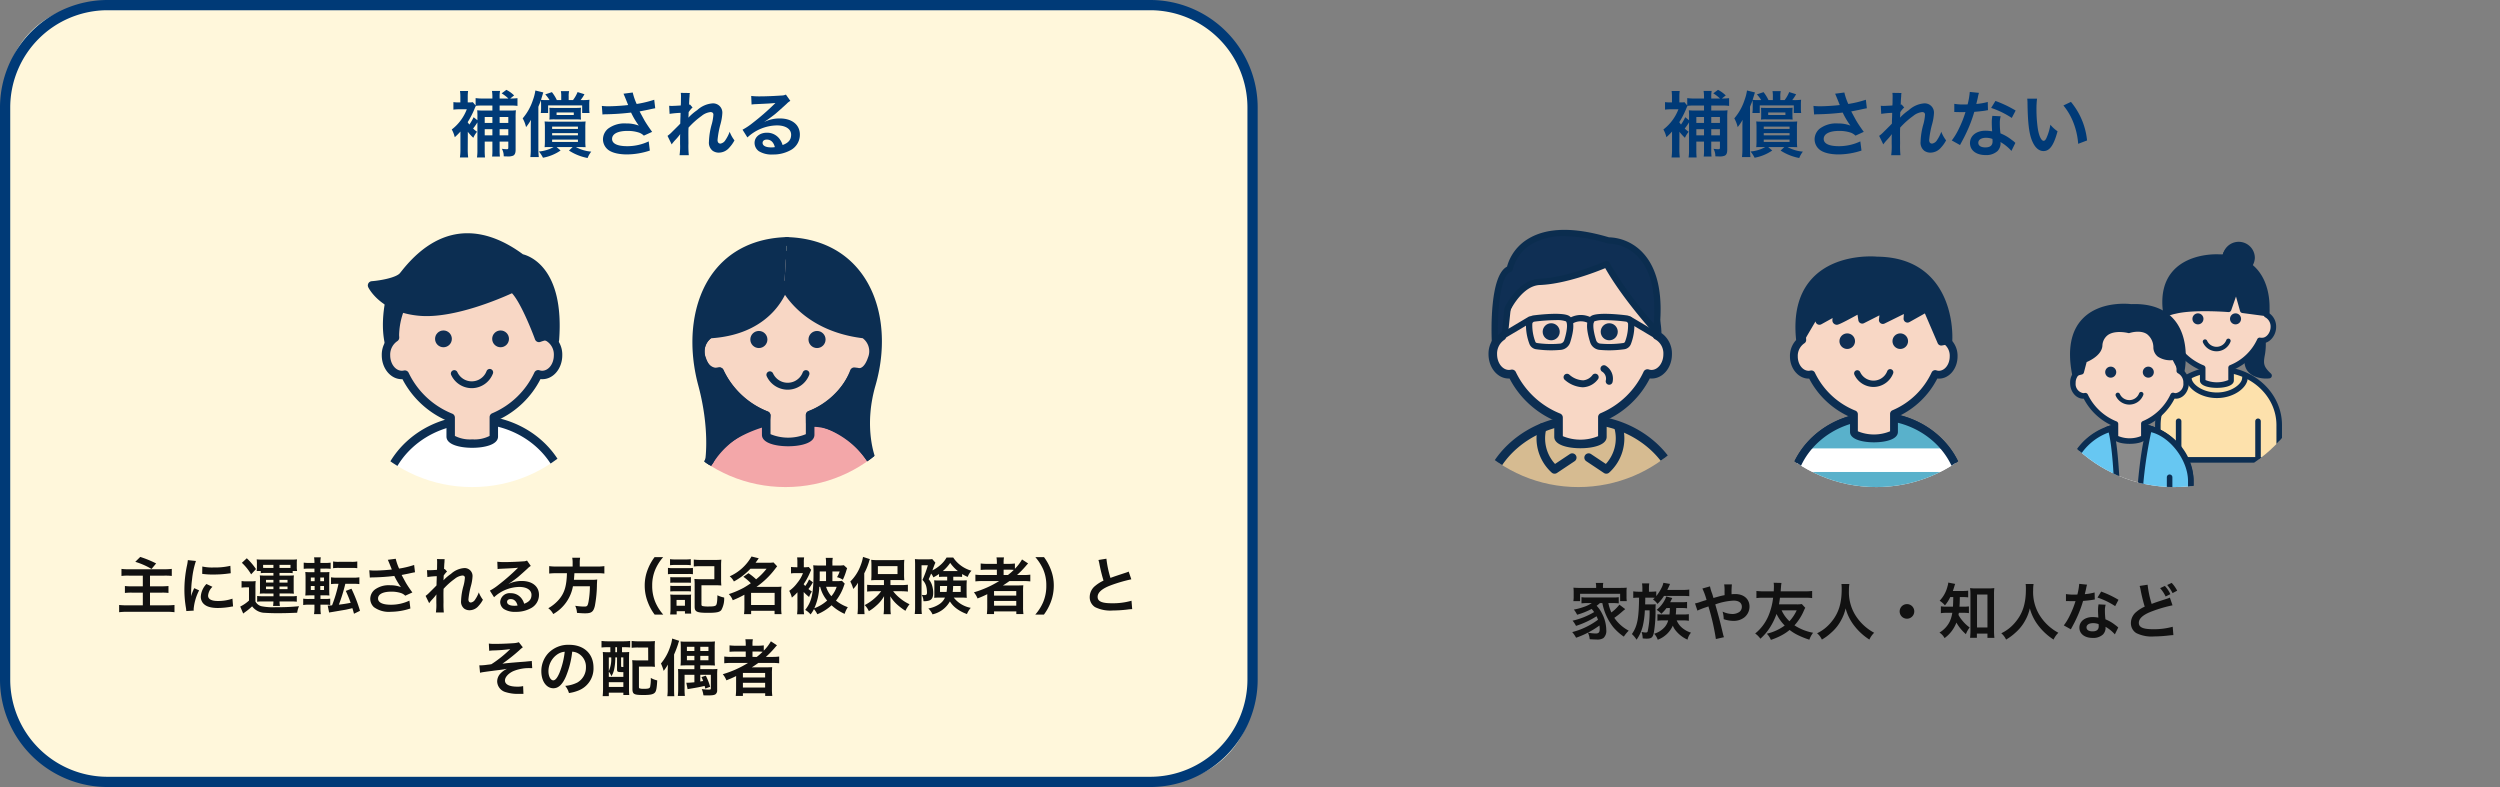 <svg xmlns="http://www.w3.org/2000/svg" xmlns:xlink="http://www.w3.org/1999/xlink" width="561.796" height="176.858" viewBox="0 0 561.796 176.858"><rect x="0" y="0" width="561.796" height="176.858" fill="#808080" stroke="none"/><defs><style>.cls-1{fill:none;}.cls-2{fill:#fff7db;}.cls-3{fill:#003a77;}.cls-4{fill:#111;}.cls-5{clip-path:url(#clip-path);}.cls-6{fill:#fff;}.cls-7{fill:#0c2e52;}.cls-8{fill:#f8d7c5;}.cls-9{fill:#0f2f54;}.cls-10{fill:#0b2d4f;}.cls-11{clip-path:url(#clip-path-2);}.cls-12{fill:#f3a7a9;}.cls-13{clip-path:url(#clip-path-3);}.cls-14{fill:#d6bb91;}.cls-15{clip-path:url(#clip-path-4);}.cls-16{fill:#59b1cb;}.cls-17{clip-path:url(#clip-path-5);}.cls-18{fill:#fde1ac;}.cls-19{fill:#8a8a8a;}.cls-20{fill:#67c7f2;}</style><clipPath id="clip-path"><circle class="cls-1" cx="106.098" cy="77.401" r="32.053"/></clipPath><clipPath id="clip-path-2"><circle class="cls-1" cx="176.524" cy="77.401" r="32.053"/></clipPath><clipPath id="clip-path-3"><circle class="cls-1" cx="354.659" cy="77.401" r="32.053"/></clipPath><clipPath id="clip-path-4"><circle class="cls-1" cx="421.635" cy="77.401" r="32.053"/></clipPath><clipPath id="clip-path-5"><circle class="cls-1" cx="488.61" cy="77.401" r="32.053"/></clipPath></defs><g id="レイヤー_2" data-name="レイヤー 2"><g id="レイヤー_1-2" data-name="レイヤー 1"><rect class="cls-2" x="1.15" y="1.15" width="280.323" height="174.558" rx="20"/><path class="cls-3" d="M258.476,176.858H24.147A24.175,24.175,0,0,1,0,152.711V24.147A24.175,24.175,0,0,1,24.147,0H258.476A24.175,24.175,0,0,1,282.623,24.147V152.711A24.175,24.175,0,0,1,258.476,176.858ZM24.147,2.3A21.872,21.872,0,0,0,2.3,24.147V152.711a21.872,21.872,0,0,0,21.847,21.847H258.476a21.872,21.872,0,0,0,21.847-21.847V24.147A21.872,21.872,0,0,0,258.476,2.3Z"/><path class="cls-3" d="M105.125,30.112l-.016,3.415a14.925,14.925,0,0,0,.097,1.852h-1.852a12.495,12.495,0,0,0,.112-1.836V29.564a15.229,15.229,0,0,1-1.272,1.272,6.502,6.502,0,0,0-.677-1.739,10.345,10.345,0,0,0,3.383-4.542H103.208a11.409,11.409,0,0,0-1.321.081v-1.691a6.974,6.974,0,0,0,1.192.064h.371V21.704a9.12,9.12,0,0,0-.081-1.255h1.82a8.727,8.727,0,0,0-.08,1.207v1.353h.322a4.024,4.024,0,0,0,.821-.048l.628.757V22.043a10.048,10.048,0,0,0,1.579.097h2.19V21.817a8.192,8.192,0,0,0-.097-1.386H112.373a6.688,6.688,0,0,0-.097,1.386v.322H114.241a8.319,8.319,0,0,0-1.514-1.16l1.063-.789a6.81,6.81,0,0,1,1.739,1.257l-.87.693h.097a13.734,13.734,0,0,0,1.531-.081v1.739a10.219,10.219,0,0,0-1.531-.081h-2.48v1.127H114.483a10.492,10.492,0,0,0,1.45-.064,14.998,14.998,0,0,0-.065,1.659v7.216c0,.71-.161,1.112-.548,1.322a3.176,3.176,0,0,1-1.401.176c-.161,0-.339,0-.725-.031a3.291,3.291,0,0,0-.419-1.691,6.803,6.803,0,0,0,1.127.097c.258,0,.322-.065.322-.387V31.819h-1.949v1.869a11.511,11.511,0,0,0,.064,1.482h-1.756a9.042,9.042,0,0,0,.065-1.467V31.819h-1.724v1.788a14.902,14.902,0,0,0,.065,1.772h-1.804a10.629,10.629,0,0,0,.097-1.755v-6.121a15.454,15.454,0,0,1-.966,1.386,6.737,6.737,0,0,0,.886.724,5.411,5.411,0,0,0-.838,1.353,11.164,11.164,0,0,1-1.24-1.353Zm1.82-6.314a4.852,4.852,0,0,0-.322.693,19.95,19.95,0,0,1-1.53,2.963,4.516,4.516,0,0,0,.386.531,10.993,10.993,0,0,0,.951-1.643l.853.677V26.423a12.989,12.989,0,0,0-.048-1.643,13.716,13.716,0,0,0,1.611.064h1.804V23.717h-2.336a10.962,10.962,0,0,0-1.369.065Zm3.704,3.834V26.294h-1.724v1.337Zm0,2.786V29.033h-1.724v1.385Zm3.576-2.786V26.294h-1.949v1.337Zm0,2.786V29.033h-1.949v1.385Z"/><path class="cls-3" d="M121.593,23.556a8.498,8.498,0,0,0-.048-1.031c-.08.257-.129.371-.177.531-.016.017-.097.241-.241.564-.032.081-.08.21-.145.371V33.398a17.798,17.798,0,0,0,.097,1.9h-1.901a13.789,13.789,0,0,0,.097-1.884V28.711c0-.774.016-1.305.048-1.788a11.466,11.466,0,0,1-1.111,1.643,7.14,7.14,0,0,0-.757-1.965A12.119,12.119,0,0,0,119.773,22.429a9.972,9.972,0,0,0,.532-2.094l1.788.435c-.08.226-.097.291-.258.822-.032.097-.209.676-.258.853a13.7,13.7,0,0,0,1.401.048h.515a7.491,7.491,0,0,0-.966-1.288l1.498-.5a9.271,9.271,0,0,1,1.111,1.788h.983v-.789a5.948,5.948,0,0,0-.08-1.224h1.852a4.741,4.741,0,0,0-.097,1.224V22.493h.966a7.463,7.463,0,0,0,1.031-1.803l1.546.483a7.803,7.803,0,0,1-.87,1.321h.403a10.526,10.526,0,0,0,1.595-.08,10.887,10.887,0,0,0-.048,1.111v.757a6.848,6.848,0,0,0,.065,1.112h-1.659V23.686h-7.651v1.707h-1.659a6.638,6.638,0,0,0,.08-1.143Zm2.175,9.486c-.677,0-.934,0-1.385.033a14.134,14.134,0,0,0,.064-1.45V28.759a12.717,12.717,0,0,0-.064-1.465c.403.031.773.048,1.353.048h6.475c.612,0,1.031-.017,1.385-.048a11.261,11.261,0,0,0-.065,1.433v2.915a11.28,11.28,0,0,0,.065,1.434c-.419-.016-.419-.016-1.353-.033h-.837a8.708,8.708,0,0,0,3.462,1.031,5.416,5.416,0,0,0-.821,1.434,11.682,11.682,0,0,1-4.187-1.675l.837-.789h-3.624l.902.774a10.069,10.069,0,0,1-3.962,1.627,6.666,6.666,0,0,0-.918-1.401,8.177,8.177,0,0,0,3.318-.999Zm-.274-7.924a7.879,7.879,0,0,0-.048-.902c.322.016.58.033,1.257.033h4.606a11.191,11.191,0,0,0,1.257-.048,8.29,8.29,0,0,0-.048.902v.869a7.883,7.883,0,0,0,.048.903c-.403-.033-.757-.048-1.272-.048h-4.575a9.362,9.362,0,0,0-1.272.048,5.759,5.759,0,0,0,.048-.903Zm.58,3.849h5.798V28.452h-5.798Zm0,1.45h5.798v-.499h-5.798Zm0,1.482h5.798V31.369h-5.798Zm.999-6.056h3.866v-.564h-3.866Z"/><path class="cls-3" d="M135.243,23.798a11.094,11.094,0,0,0,1.562.081c1.208,0,3.35-.145,4.349-.274-.274-.709-.966-2.417-1.047-2.545l2.078-.274a13.48,13.48,0,0,0,.886,2.577,24.599,24.599,0,0,0,3.946-.95l.226,1.916c-.419.065-.596.113-1.144.226q-.362.098-2.368.484c.58,1.079.95,1.755,1.111,2.045.435.741,1.144,1.788,1.707,2.546l-1.869.853a2.839,2.839,0,0,0-1.111-.693,8.077,8.077,0,0,0-2.545-.371c-2.19,0-3.479.66-3.479,1.805,0,1.047,1.192,1.626,3.382,1.626a11.191,11.191,0,0,0,4.848-1.079l.258,2.062a16.63,16.63,0,0,1-5.106.87c-2.062,0-3.656-.436-4.478-1.224a3.007,3.007,0,0,1-.95-2.175,3.132,3.132,0,0,1,1.159-2.4,6.156,6.156,0,0,1,4.107-1.16,7.478,7.478,0,0,1,2.787.484,17.872,17.872,0,0,1-1.739-2.932,55.946,55.946,0,0,1-5.718.386,6.402,6.402,0,0,0-.709.048Z"/><path class="cls-3" d="M154.707,26.423a11.847,11.847,0,0,1,1.965-1.675,5.77,5.77,0,0,1,3.398-1.514,2.077,2.077,0,0,1,2.255,2.143,11.492,11.492,0,0,1-.403,2.464,20.398,20.398,0,0,0-.677,3.625c0,.515.242.805.661.805a1.616,1.616,0,0,0,1.127-.822,7.918,7.918,0,0,0,.934-1.836,7.808,7.808,0,0,0,1.079,1.933,7.332,7.332,0,0,1-1.128,1.595,3.114,3.114,0,0,1-2.383,1.16,2.388,2.388,0,0,1-1.385-.419,2.295,2.295,0,0,1-.838-2.029,16.254,16.254,0,0,1,.66-4.042,10.223,10.223,0,0,0,.338-2.03c0-.386-.225-.595-.66-.595a3.856,3.856,0,0,0-1.997.869,18.324,18.324,0,0,0-2.931,2.625c-.032.725-.032,1.176-.032,1.627,0,.129,0,.129.016,1.917a21.715,21.715,0,0,0,.081,2.658h-2.078a14.177,14.177,0,0,0,.113-2.561c0-1.724,0-1.724.032-2.158l-.032.016a12.563,12.563,0,0,1-1.144,1.353,9.165,9.165,0,0,0-.741.919l-.934-1.917a7.251,7.251,0,0,0,1.047-.919c1.514-1.498,1.514-1.498,1.82-1.836.016-.774.016-.95.048-1.579,0-.371.016-.402.016-.838a21.113,21.113,0,0,0-2.465.226l-.097-1.82a4.945,4.945,0,0,0,.66.033c.307,0,1.192-.048,1.949-.097.016-.241.016-.241.032-.612,0-.451.016-.95.016-1.321a5.365,5.365,0,0,0-.048-.903l2.045.033a2.256,2.256,0,0,0-.065.596c0,.081-.016.29-.048.612-.016.322-.032.451-.065,1.434.016,0,.081-.033.194-.065l.596.677a2.678,2.678,0,0,0-.467.483,1.499,1.499,0,0,0-.225.29c-.065.097-.097.129-.194.258l-.032.95s-.016.097-.032.29Z"/><path class="cls-3" d="M171.836,27.357a7.87,7.87,0,0,1,3.383-.741c2.754,0,4.526,1.417,4.526,3.625a3.938,3.938,0,0,1-2.191,3.56,7.976,7.976,0,0,1-3.898.917,5.441,5.441,0,0,1-3.124-.741,2.297,2.297,0,0,1-.967-1.852c0-1.337,1.16-2.303,2.771-2.303a3.467,3.467,0,0,1,2.787,1.321,4.328,4.328,0,0,1,.741,1.45c1.337-.5,1.917-1.193,1.917-2.336,0-1.257-1.24-2.077-3.189-2.077a9.924,9.924,0,0,0-6.636,2.705l-1.095-1.739a14.523,14.523,0,0,0,2.271-1.514,53.94,53.94,0,0,0,4.816-4.187c.033-.033.194-.194.29-.291l-.016-.016c-.612.081-1.643.145-4.558.274a5.38,5.38,0,0,0-.773.081l-.08-1.934a14.441,14.441,0,0,0,1.901.097c1.369,0,3.334-.08,4.896-.193a2.371,2.371,0,0,0,.999-.209l.998,1.417a3.452,3.452,0,0,0-.837.66c-.806.741-1.981,1.788-2.529,2.255-.29.241-1.45,1.112-1.772,1.321a6.27,6.27,0,0,1-.66.419Zm.483,4.011c-.58,0-.951.29-.951.74,0,.645.725,1.015,1.917,1.015a4.388,4.388,0,0,0,.838-.064C173.833,31.948,173.221,31.369,172.32,31.369Z"/><path class="cls-4" d="M28.978,129.356a11.322,11.322,0,0,0-1.683.07v-1.587a10.918,10.918,0,0,0,1.669.083h7.971a13.911,13.911,0,0,0,1.669-.083v1.587a13.105,13.105,0,0,0-1.669-.07H33.708v2.4h2.661a14.793,14.793,0,0,0,1.49-.069v1.559a10.443,10.443,0,0,0-1.448-.07H33.708v2.856h3.682a17.831,17.831,0,0,0,1.82-.083v1.627a14.359,14.359,0,0,0-1.779-.097H28.647a14.782,14.782,0,0,0-1.875.097v-1.627a15.849,15.849,0,0,0,1.82.083h3.503V133.176H29.626a12.128,12.128,0,0,0-1.559.07v-1.559a9.883,9.883,0,0,0,1.448.069h2.579v-2.4Zm2.537-4.205a24.452,24.452,0,0,1,3.572,1.461l-1.034,1.242a16.294,16.294,0,0,0-3.655-1.6Z"/><path class="cls-4" d="M41.865,137.314c-.013-.248-.028-.331-.068-.649a24.032,24.032,0,0,1-.359-4.123,26.494,26.494,0,0,1,.565-5.392,9.101,9.101,0,0,0,.207-1.282l1.82.193a18.997,18.997,0,0,0-.869,4.123,23.036,23.036,0,0,0-.207,3.048c0,.304-.014.414-.028.759a14.002,14.002,0,0,1,.717-1.82l1.103.496a11.322,11.322,0,0,0-1.227,4.178c0,.083,0,.193.014.373Zm5.875-5.447a3.118,3.118,0,0,0-.979,1.985c0,.786.759,1.2,2.193,1.2a9.681,9.681,0,0,0,3.282-.524l.138,1.752a4.537,4.537,0,0,0-.565.082,16.97,16.97,0,0,1-2.854.263c-1.71,0-2.813-.386-3.42-1.2a2.307,2.307,0,0,1-.414-1.351,4.501,4.501,0,0,1,1.269-2.841ZM45.465,127.302a9.969,9.969,0,0,0,2.551.22,15.151,15.151,0,0,0,3.751-.373l.083,1.669c-.111.015-.317.042-.979.125a24.767,24.767,0,0,1-2.952.165,16.382,16.382,0,0,1-2.482-.152Z"/><path class="cls-4" d="M54.285,130.57a6.363,6.363,0,0,0,1.103.07h1.021a6.187,6.187,0,0,0,1.048-.07,13.841,13.841,0,0,0-.056,1.504v3.089a2.083,2.083,0,0,0,1.407,1.076,12.948,12.948,0,0,0,3.186.207,46.419,46.419,0,0,0,5.199-.22,5.706,5.706,0,0,0-.414,1.461c-1.862.083-3.02.111-4.62.111-.827,0-1.999-.042-2.565-.083a3.655,3.655,0,0,1-2.938-1.462,12.46,12.46,0,0,1-1.6,1.31c-.111.082-.248.193-.4.317l-.675-1.572a8.48,8.48,0,0,0,1.972-1.351v-2.966h-.731a5.274,5.274,0,0,0-.938.07Zm1.172-5.116a14.264,14.264,0,0,1,2.068,2.427l-1.089,1.187a11.322,11.322,0,0,0-2.082-2.593Zm4.165,3.296a7.306,7.306,0,0,0-1.021.055v-.496h-.924a5.431,5.431,0,0,0,.055-.841v-.856a6.134,6.134,0,0,0-.055-.91,11.947,11.947,0,0,0,1.337.055h6.426a12.223,12.223,0,0,0,1.31-.055,5.344,5.344,0,0,0-.056.883v.828a4.231,4.231,0,0,0,.069.896h-.993v.496a6.623,6.623,0,0,0-1.007-.055H62.808v.593h2.11a11.003,11.003,0,0,0,1.131-.042,7.187,7.187,0,0,0-.055,1.021v2.083a6.842,6.842,0,0,0,.055,1.006c-.455-.027-.704-.042-1.131-.042H62.821v.621h2.772a5.559,5.559,0,0,0,1.103-.068v1.296a8.236,8.236,0,0,0-1.144-.055H62.821a6.533,6.533,0,0,0,.083,1.006H61.36a6.866,6.866,0,0,0,.083-1.006H58.891a6.282,6.282,0,0,0-1.103.069v-1.309a9.07,9.07,0,0,0,1.089.068h2.579v-.621H59.484a8.969,8.969,0,0,0-1.103.042,6.415,6.415,0,0,0,.042-1.006v-2.083a6.157,6.157,0,0,0-.042-1.021c.331.028.579.042,1.103.042h1.958v-.593Zm1.82-1.807H59.126v.663a4.244,4.244,0,0,0,.427.013h1.889Zm-1.669,3.365v.606h1.669v-.606Zm0,1.504v.578h1.669v-.578Zm5.13-4.193h.373v-.676H62.808v.676Zm-2.096,3.296h1.806v-.606h-1.806Zm0,1.476h1.806v-.578h-1.806Z"/><path class="cls-4" d="M72.014,136.79a8.852,8.852,0,0,0,.083,1.214H70.565a7.678,7.678,0,0,0,.097-1.282v-.842h-1.186a7.482,7.482,0,0,0-1.338.083v-1.434a7.732,7.732,0,0,0,1.269.069h1.255v-.813H70.014c-.62,0-.952.013-1.406.042.041-.441.055-.897.055-1.545v-2.303a13.828,13.828,0,0,0-.055-1.447,11.323,11.323,0,0,0,1.379.055h.675v-.814H69.518a10.803,10.803,0,0,0-1.269.055V126.433a8.259,8.259,0,0,0,1.337.069h1.076v-.138a7.353,7.353,0,0,0-.083-1.116h1.517a5.697,5.697,0,0,0-.097,1.116v.138H72.965a8.369,8.369,0,0,0,1.338-.069v1.392a9.801,9.801,0,0,0-1.269-.055h-1.034v.814h.869a10.498,10.498,0,0,0,1.159-.042c-.028.29-.042.606-.042,1.337V132.335c0,.828.013,1.159.042,1.49a11.255,11.255,0,0,0-1.214-.042h-.8v.813h1.062a6.821,6.821,0,0,0,1.131-.069v1.42a8.041,8.041,0,0,0-1.255-.07h-.938Zm-2.166-7.006v.828h.855v-.828Zm0,1.903v.896h.855v-.896Zm2.965-1.076v-.828h-.841v.828Zm0,1.972v-.896h-.841v.896Zm2.883-1.392a8.959,8.959,0,0,0-1.31.069V129.729a7.373,7.373,0,0,0,1.351.083h3.669a7.282,7.282,0,0,0,1.351-.083v1.531a9.336,9.336,0,0,0-1.351-.069H77.599a36.895,36.895,0,0,1-1.448,4.688c1.117-.137,1.793-.248,2.648-.413-.386-1.076-.648-1.71-1.089-2.676l1.269-.496a32.195,32.195,0,0,1,1.917,4.966l-1.351.661c-.166-.634-.166-.634-.359-1.255-.565.138-.91.221-1.49.346q-.372.061-2.938.496c-.496.082-.579.097-.8.137l-.317-1.557c.358-.015.538-.015.979-.055a31.065,31.065,0,0,0,1.448-4.841Zm-.842-5.021a6.614,6.614,0,0,0,1.338.083h2.772a6.537,6.537,0,0,0,1.324-.083v1.49a.396.396,0,0,1-.111.013c-.013,0-.013,0-.22-.027-.207-.015-.579-.028-.993-.028h-2.772a8.586,8.586,0,0,0-1.338.069Z"/><path class="cls-4" d="M82.985,128.143a9.488,9.488,0,0,0,1.338.069c1.034,0,2.868-.124,3.724-.235-.235-.606-.828-2.068-.897-2.178l1.779-.235a11.492,11.492,0,0,0,.759,2.207,20.901,20.901,0,0,0,3.378-.814l.193,1.642c-.358.055-.51.097-.979.193q-.31.083-2.027.413c.496.924.814,1.504.951,1.752.373.634.979,1.531,1.462,2.178l-1.6.731a2.444,2.444,0,0,0-.952-.593,6.919,6.919,0,0,0-2.179-.317c-1.875,0-2.979.565-2.979,1.544,0,.897,1.02,1.394,2.896,1.394a9.591,9.591,0,0,0,4.151-.924l.221,1.765a14.225,14.225,0,0,1-4.371.744,5.69,5.69,0,0,1-3.834-1.048,2.573,2.573,0,0,1-.814-1.862,2.683,2.683,0,0,1,.993-2.055A5.269,5.269,0,0,1,87.715,131.522a6.396,6.396,0,0,1,2.386.413,15.294,15.294,0,0,1-1.489-2.51,48.324,48.324,0,0,1-4.896.331,5.312,5.312,0,0,0-.607.04Z"/><path class="cls-4" d="M99.666,130.391a10.093,10.093,0,0,1,1.682-1.435,4.94,4.94,0,0,1,2.91-1.296,1.779,1.779,0,0,1,1.931,1.834,9.856,9.856,0,0,1-.345,2.11,17.469,17.469,0,0,0-.579,3.104c0,.441.207.689.565.689a1.384,1.384,0,0,0,.966-.704,6.79,6.79,0,0,0,.8-1.572,6.709,6.709,0,0,0,.924,1.655,6.302,6.302,0,0,1-.965,1.365,2.668,2.668,0,0,1-2.041.993,2.053,2.053,0,0,1-1.186-.358,1.969,1.969,0,0,1-.717-1.738,13.898,13.898,0,0,1,.565-3.461,8.763,8.763,0,0,0,.29-1.738c0-.33-.193-.51-.566-.51a3.299,3.299,0,0,0-1.71.744,15.685,15.685,0,0,0-2.51,2.248c-.028.621-.028,1.006-.028,1.392,0,.111,0,.111.014,1.642a18.413,18.413,0,0,0,.069,2.275H97.955a12.142,12.142,0,0,0,.097-2.193c0-1.476,0-1.476.028-1.847l-.028.013a10.68,10.68,0,0,1-.979,1.159,7.966,7.966,0,0,0-.634.786l-.8-1.642a6.136,6.136,0,0,0,.896-.786c1.296-1.282,1.296-1.282,1.559-1.572.013-.661.013-.813.041-1.351,0-.318.014-.345.014-.718a17.598,17.598,0,0,0-2.11.193l-.083-1.559a4.214,4.214,0,0,0,.566.028c.262,0,1.02-.042,1.669-.083.013-.207.013-.207.028-.524,0-.386.013-.813.013-1.131a4.613,4.613,0,0,0-.041-.771l1.751.027a1.9,1.9,0,0,0-.055.51c0,.07-.014.249-.042.524-.014.276-.028.386-.055,1.227.013,0,.069-.027.166-.055l.51.579a2.296,2.296,0,0,0-.4.413,1.295,1.295,0,0,0-.193.248c-.055.083-.083.111-.166.221l-.028.813s-.013.083-.028.249Z"/><path class="cls-4" d="M114.347,131.191a6.734,6.734,0,0,1,2.896-.634c2.358,0,3.875,1.214,3.875,3.103a3.369,3.369,0,0,1-1.876,3.048,6.814,6.814,0,0,1-3.337.786,4.661,4.661,0,0,1-2.675-.634,1.966,1.966,0,0,1-.828-1.586,2.123,2.123,0,0,1,2.372-1.972,2.966,2.966,0,0,1,2.386,1.131,3.695,3.695,0,0,1,.634,1.241c1.145-.427,1.641-1.021,1.641-2,0-1.075-1.062-1.779-2.73-1.779a8.501,8.501,0,0,0-5.682,2.317l-.938-1.489a12.403,12.403,0,0,0,1.944-1.296,45.886,45.886,0,0,0,4.123-3.587c.028-.027.166-.165.249-.248l-.014-.013c-.524.07-1.406.125-3.903.235a4.582,4.582,0,0,0-.662.069l-.069-1.654a12.517,12.517,0,0,0,1.627.082c1.172,0,2.855-.068,4.192-.165a2.038,2.038,0,0,0,.855-.18l.855,1.214a2.964,2.964,0,0,0-.717.566c-.689.633-1.696,1.531-2.165,1.93-.249.207-1.241.951-1.517,1.131a5.252,5.252,0,0,1-.565.358Zm.414,3.434c-.497,0-.814.248-.814.634,0,.551.621.869,1.641.869a3.672,3.672,0,0,0,.718-.056C116.057,135.121,115.532,134.625,114.76,134.625Z"/><path class="cls-4" d="M128.683,126.475a5.536,5.536,0,0,0-.097-1.145h1.779a6.208,6.208,0,0,0-.083,1.145v.841h3.793a11.661,11.661,0,0,0,1.737-.097v1.669a12.275,12.275,0,0,0-1.682-.083h-5.047c-.069,1.034-.069,1.076-.11,1.49H132.792a8.662,8.662,0,0,0,1.42-.07.354.354,0,0,1-.013.138c-.028.207-.028.373-.056.966a27.212,27.212,0,0,1-.469,4.84c-.317,1.31-.772,1.655-2.151,1.655-.483,0-.8-.013-1.862-.097a4.472,4.472,0,0,0-.4-1.599,13.177,13.177,0,0,0,2.069.179c.606,0,.744-.152.924-1.103a20.157,20.157,0,0,0,.304-3.462h-3.807a9.034,9.034,0,0,1-4.427,6.248,3.837,3.837,0,0,0-1.117-1.31,8.929,8.929,0,0,0,2.469-2.041c1.186-1.42,1.655-3.019,1.724-5.834h-2.262a15.013,15.013,0,0,0-1.724.083V127.219a12.341,12.341,0,0,0,1.724.097h3.544Z"/><path class="cls-4" d="M147.114,138.113a11.057,11.057,0,0,1-1.503-2.716,10.154,10.154,0,0,1-.731-3.807,9.756,9.756,0,0,1,.704-3.682,11.132,11.132,0,0,1,1.517-2.717H149.031a10.759,10.759,0,0,0-1.752,2.744,9.05,9.05,0,0,0-.717,3.655,9.322,9.322,0,0,0,.731,3.779,10.576,10.576,0,0,0,1.751,2.744Z"/><path class="cls-4" d="M150.1,127.605a6.099,6.099,0,0,0,1.103.068h3.406a7.234,7.234,0,0,0,1.103-.055v1.42a6.314,6.314,0,0,0-1.048-.055h-3.462a8.222,8.222,0,0,0-1.103.055Zm.469-1.958a6.599,6.599,0,0,0,1.144.069h2.372a6.606,6.606,0,0,0,1.145-.069v1.365a9.154,9.154,0,0,0-1.145-.056H151.714a8.865,8.865,0,0,0-1.144.056Zm.028,12.438a10.465,10.465,0,0,0,.083-1.351v-2.041a6.433,6.433,0,0,0-.069-1.089c.345.028.552.042,1.076.042h2.703a4.875,4.875,0,0,0,.924-.042,6.414,6.414,0,0,0-.042.993v2.318a9.547,9.547,0,0,0,.056.979h-1.407v-.552h-1.862v.744Zm.028-8.398a7.478,7.478,0,0,0,.91.042h2.841a6.691,6.691,0,0,0,.883-.042v1.282a8.079,8.079,0,0,0-.883-.04h-2.841a7.931,7.931,0,0,0-.91.04Zm0,1.945a7.716,7.716,0,0,0,.91.042h2.841a6.895,6.895,0,0,0,.883-.042v1.282a5.728,5.728,0,0,0-.91-.042h-2.827a7.534,7.534,0,0,0-.896.042Zm1.406,4.482h1.889v-1.296h-1.889Zm5.599-.317c0,.275.069.358.317.413a6.521,6.521,0,0,0,1.214.083c1.089,0,1.517-.068,1.724-.276.207-.207.304-.828.331-2.248a6.162,6.162,0,0,0,1.517.511,5.223,5.223,0,0,1-.634,2.799c-.359.483-1.09.634-2.979.634-2.524,0-3.02-.221-3.02-1.394v-4.868a11.742,11.742,0,0,0-.055-1.351,13.242,13.242,0,0,0,1.379.055h3.103v-2.924h-3.186a13.393,13.393,0,0,0-1.435.07v-1.559a11.139,11.139,0,0,0,1.448.082h3.337a13.171,13.171,0,0,0,1.407-.055,13.226,13.226,0,0,0-.055,1.394v3.048a12.657,12.657,0,0,0,.055,1.365,12.935,12.935,0,0,0-1.379-.055h-3.089Z"/><path class="cls-4" d="M168.187,128.805a11.995,11.995,0,0,1,1.724,1.379,14.348,14.348,0,0,0,2.358-2.385h-3.627a14.309,14.309,0,0,1-3.724,2.868,3.447,3.447,0,0,0-.938-1.158,10.552,10.552,0,0,0,4.896-4.455l1.627.4c-.359.524-.483.689-.717,1.006h2.827a7.595,7.595,0,0,0,1.213-.069l.814.869c-.166.207-.18.22-.497.634a18.371,18.371,0,0,1-4.151,3.985h4.468a8.471,8.471,0,0,0,1.159-.055,8.276,8.276,0,0,0-.069,1.269V136.638a9.292,9.292,0,0,0,.083,1.365h-1.572v-.744h-5.268v.744H167.195a10.412,10.412,0,0,0,.083-1.365v-2.993a22.837,22.837,0,0,1-2.62,1.241,3.792,3.792,0,0,0-.883-1.379,20.054,20.054,0,0,0,3.31-1.407c.441-.248.897-.538,1.641-1.034a10.082,10.082,0,0,0-1.682-1.447Zm.593,7.144h5.296v-2.717h-5.296Z"/><path class="cls-4" d="M180.607,136.513a11.221,11.221,0,0,0,.083,1.517H179.117a12.469,12.469,0,0,0,.083-1.544v-3.392a11.764,11.764,0,0,1-1.255,1.199,5.647,5.647,0,0,0-.593-1.517,7.71,7.71,0,0,0,1.793-1.765,7.558,7.558,0,0,0,1.296-2.22h-1.586a6.374,6.374,0,0,0-1.103.069v-1.461a9.009,9.009,0,0,0,1.186.069h.248v-1.089a7.934,7.934,0,0,0-.055-1.117h1.572a5.569,5.569,0,0,0-.069,1.089v1.117h.138a4.934,4.934,0,0,0,.965-.055l.552.634c-.138.33-.166.372-.248.565a14.8,14.8,0,0,1-1.448,2.662c.138.165.193.234.358.413a6.572,6.572,0,0,0,.855-1.476l.869.634a8.525,8.525,0,0,1-1.007,1.517,5.423,5.423,0,0,0,.786.565,4.954,4.954,0,0,0-.634,1.227,11.033,11.033,0,0,1-1.214-1.116Zm9.226-5.351c-.055.125-.069.152-.152.373a11.294,11.294,0,0,1-1.82,3.434,8.921,8.921,0,0,0,2.662,1.476,5.815,5.815,0,0,0-.718,1.504,10.866,10.866,0,0,1-2.938-1.931,10.649,10.649,0,0,1-3.199,2.013,5.598,5.598,0,0,0-.759-1.158,6.796,6.796,0,0,1-.759,1.199,4.203,4.203,0,0,0-1.213-1.006c1.476-1.876,1.875-3.655,1.875-8.316a12.311,12.311,0,0,0-.069-1.724,11.837,11.837,0,0,0,1.379.055h1.503v-.496a7.359,7.359,0,0,0-.069-1.227h1.586a5.686,5.686,0,0,0-.083,1.241v.483h1.159a7.319,7.319,0,0,0,1.406-.069l.744.675c-.055.138-.069.193-.138.386a13.791,13.791,0,0,1-.828,2.207,3.921,3.921,0,0,0-1.31-.579,5.87,5.87,0,0,0,.593-1.282h-1.628v2.165h1.007a5.546,5.546,0,0,0,1.131-.068Zm-5.723.704a13.153,13.153,0,0,1-1.117,4.826,9.134,9.134,0,0,0,2.883-1.737,7.654,7.654,0,0,1-1.572-3.089Zm1.517-1.283v-2.165h-1.42v.994c0,.496,0,.744-.028,1.171Zm.013,1.283a5.707,5.707,0,0,0,1.186,2.11,6.185,6.185,0,0,0,1.186-2.11Z"/><path class="cls-4" d="M192.778,132.473c0-.455,0-.773.028-1.517a7.003,7.003,0,0,1-1.062,1.392,7.67,7.67,0,0,0-.662-1.669,9.849,9.849,0,0,0,2.331-3.654,9.662,9.662,0,0,0,.524-1.875l1.545.496a3.84,3.84,0,0,0-.207.62,14.479,14.479,0,0,1-1.062,2.566v7.571a15.07,15.07,0,0,0,.069,1.6h-1.586a14.375,14.375,0,0,0,.083-1.614Zm5.861-2.123h-1.462a12.836,12.836,0,0,0-1.406.055,12.427,12.427,0,0,0,.055-1.337V127.053a11.282,11.282,0,0,0-.055-1.254,10.818,10.818,0,0,0,1.531.069h4.4a11.337,11.337,0,0,0,1.517-.069,11.775,11.775,0,0,0-.056,1.337v1.958a11.156,11.156,0,0,0,.056,1.297,2.866,2.866,0,0,0-.4-.015,3.008,3.008,0,0,1-.303-.013c-.262-.013-.483-.013-.662-.013h-1.752v1.131h2.414a13.021,13.021,0,0,0,1.503-.083v1.545a13.894,13.894,0,0,0-1.461-.083H200.707a9.114,9.114,0,0,0,1.476,1.517,9.528,9.528,0,0,0,2.207,1.406,7.9,7.9,0,0,0-.924,1.477,14.112,14.112,0,0,1-1.752-1.31,8.041,8.041,0,0,1-1.655-1.958c.028.455.041,1.103.041,1.476V136.748a9.672,9.672,0,0,0,.083,1.269H198.556a9.781,9.781,0,0,0,.083-1.282v-1.297c0-.11.013-.606.028-1.461a7.964,7.964,0,0,1-1.765,2.137,9.797,9.797,0,0,1-1.655,1.227,4.637,4.637,0,0,0-.938-1.365,10.751,10.751,0,0,0,2.372-1.654,8.772,8.772,0,0,0,1.324-1.462h-1.641a12.288,12.288,0,0,0-1.503.083v-1.532c.441.042.883.07,1.503.07h2.276Zm-1.365-1.352h4.413V127.219h-4.413Z"/><path class="cls-4" d="M212.133,129.604c-.551,0-.786.015-1.117.042v-.661a9.051,9.051,0,0,1-1.282.758,2.667,2.667,0,0,0-.497-.841c-.289.703-.303.744-.551,1.255a3.93,3.93,0,0,1,.744,1.309,5.582,5.582,0,0,1,.276,1.765c0,1.021-.276,1.517-.965,1.738a3.648,3.648,0,0,1-1.227.124,2.82,2.82,0,0,0-.386-1.42,5.222,5.222,0,0,0,.552.056c.51,0,.634-.125.634-.608a5.76,5.76,0,0,0-.138-1.214,3.144,3.144,0,0,0-.883-1.586,23.28,23.28,0,0,0,1.214-3.296h-1.42v9.391a10.669,10.669,0,0,0,.069,1.559h-1.6a11.524,11.524,0,0,0,.083-1.586v-9.461c0-.455-.013-.856-.041-1.296a7.269,7.269,0,0,0,1.048.055H208.548a5.163,5.163,0,0,0,.938-.055l.718.813c-.111.235-.166.358-.18.4-.069.18-.152.414-.262.689-.152.428-.152.428-.248.649a7.846,7.846,0,0,0,1.71-1.132,6.441,6.441,0,0,0,1.49-1.765h1.49a7.266,7.266,0,0,0,4.109,2.966,3.951,3.951,0,0,0-.855,1.392,10.085,10.085,0,0,1-1.255-.648v.648a11.008,11.008,0,0,0-1.117-.042h-.869v.842h1.834c.552,0,.842-.015,1.2-.042-.028.606-.042.773-.042,1.103v1.752c0,.276.014.648.042,1.089a11.469,11.469,0,0,0-1.296-.055h-1.627a6.326,6.326,0,0,0,3.82,2.303,5.086,5.086,0,0,0-.855,1.394,8.721,8.721,0,0,1-2.221-1.145,5.871,5.871,0,0,1-1.614-1.696,5.963,5.963,0,0,1-3.903,2.909,4.341,4.341,0,0,0-.938-1.324,6.423,6.423,0,0,0,2.469-.966,3.443,3.443,0,0,0,1.268-1.476h-1.172a11.162,11.162,0,0,0-1.255.055c.014-.124.014-.124.028-.372.013-.125.013-.373.013-.552v-2.027a8.506,8.506,0,0,0-.042-.993,8.581,8.581,0,0,0,1.186.042H212.851v-.842Zm-.896,2.083v1.337h1.476a10.635,10.635,0,0,0,.124-1.337Zm4.027-3.351a8.447,8.447,0,0,1-1.738-1.848,8.717,8.717,0,0,1-1.669,1.848h3.406Zm-1.076,3.351a11.968,11.968,0,0,1-.097,1.337h1.793v-1.337Z"/><path class="cls-4" d="M220.843,130.57a13.911,13.911,0,0,0-1.655.083V129.136a12.154,12.154,0,0,0,1.683.083H224.015v-1.2h-2.068a15.157,15.157,0,0,0-1.572.055V126.626a11.67,11.67,0,0,0,1.627.082H224.015v-.234a7.405,7.405,0,0,0-.083-1.214h1.682a5.908,5.908,0,0,0-.083,1.214v.234h.993a11.012,11.012,0,0,0,1.545-.082v1.186a9.841,9.841,0,0,0,1.6-2.096l1.365.896q-.145.145-.621.704a20.207,20.207,0,0,1-1.875,1.903h1.42a11.699,11.699,0,0,0,1.572-.083v1.517a14.43,14.43,0,0,0-1.71-.083h-2.965c-.524.373-.869.607-1.49,1.007.304-.015.759-.015,1.117-.015h2.027c.662,0,1.048-.013,1.448-.04a13.168,13.168,0,0,0-.056,1.502v3.407a10.806,10.806,0,0,0,.083,1.559H228.387v-.594h-5.006v.594h-1.613a12.857,12.857,0,0,0,.083-1.559v-2.138c0-.22,0-.524.014-.773-.842.414-1.131.538-2.193.966a5.053,5.053,0,0,0-.814-1.379,22.937,22.937,0,0,0,5.682-2.538Zm2.537,3.269H228.373v-1.021h-4.992Zm0,2.262H228.373v-1.062h-4.992Zm3.117-6.881a13.608,13.608,0,0,0,1.324-1.159c-.372-.028-.606-.042-1.158-.042H225.532v1.2Z"/><path class="cls-4" d="M232.642,138.113a10.596,10.596,0,0,0,1.752-2.744,9.283,9.283,0,0,0,.731-3.779,8.956,8.956,0,0,0-.704-3.655,11.286,11.286,0,0,0-1.765-2.744h1.944a11.028,11.028,0,0,1,1.504,2.717,9.767,9.767,0,0,1,.703,3.682,10.357,10.357,0,0,1-.717,3.807,11.522,11.522,0,0,1-1.503,2.716Z"/><path class="cls-4" d="M248.631,125.55a23.152,23.152,0,0,0,.91,4.316c.896-.331.896-.331,3.572-1.214a3.831,3.831,0,0,0,.524-.207l.593,1.737a33.791,33.791,0,0,0-4.551,1.324c-2.014.744-3.021,1.627-3.021,2.621,0,1.006.938,1.434,3.158,1.434a15.072,15.072,0,0,0,4.455-.566l.152,1.89a8.541,8.541,0,0,0-1.117.097,29.152,29.152,0,0,1-3.227.207,7.731,7.731,0,0,1-3.999-.758,2.611,2.611,0,0,1-1.2-2.303,3.241,3.241,0,0,1,1.227-2.469,8.56,8.56,0,0,1,1.875-1.186,35.132,35.132,0,0,1-.924-3.737,5.911,5.911,0,0,0-.221-.896Z"/><path class="cls-4" d="M109.85,144.624a9.336,9.336,0,0,0,1.351.069c1.241,0,3.02-.069,4.096-.152a4.709,4.709,0,0,0,1.296-.221l.896,1.145a5.867,5.867,0,0,0-.8.676,39.767,39.767,0,0,1-3.793,3.006c.689-.097,1.683-.193,3.351-.331.869-.069,1.503-.11,1.82-.138.496-.055.855-.082.979-.097a2.242,2.242,0,0,0,.455-.055l.097,1.614h-.413a9.322,9.322,0,0,0-3.834.676c-1.117.51-1.875,1.351-1.875,2.096,0,.896.993,1.392,2.772,1.392a5.347,5.347,0,0,0,1.31-.125l.069,1.752c-.152-.013-.317-.013-.51-.013-.097,0-.317,0-.704.013h-.179a8.991,8.991,0,0,1-2.565-.386,2.584,2.584,0,0,1-1.945-2.413,2.634,2.634,0,0,1,.745-1.792,4.71,4.71,0,0,1,1.476-1.049c-.593.11-1.034.18-1.696.263-.621.082-1.131.137-1.517.192-.552.07-1.296.166-2.221.304a4.818,4.818,0,0,0-.634.137l-.165-1.682a1.557,1.557,0,0,0,.221.013c.276,0,.855-.04,1.186-.082.069-.015.248-.028.524-.07a7.064,7.064,0,0,0,.786-.11,26.523,26.523,0,0,0,4.234-3.392,34.017,34.017,0,0,1-3.848.303,7.604,7.604,0,0,0-.883.083Z"/><path class="cls-4" d="M127.151,152.07c-.786,1.78-1.669,2.593-2.8,2.593-1.572,0-2.703-1.599-2.703-3.82a5.924,5.924,0,0,1,1.517-4.012,6.191,6.191,0,0,1,4.744-1.931c3.31,0,5.461,2.013,5.461,5.117a5.311,5.311,0,0,1-3.351,5.143,8.976,8.976,0,0,1-2.166.579,4.396,4.396,0,0,0-.841-1.614,7.312,7.312,0,0,0,2.744-.758,3.861,3.861,0,0,0,1.917-3.447,3.418,3.418,0,0,0-1.696-3.062,3.012,3.012,0,0,0-1.393-.413A19.947,19.947,0,0,1,127.151,152.07Zm-2.027-4.936a4.618,4.618,0,0,0-1.876,3.724c0,1.131.483,2.027,1.09,2.027.455,0,.924-.579,1.42-1.765a18.183,18.183,0,0,0,1.145-4.661A3.515,3.515,0,0,0,125.124,147.134Z"/><path class="cls-4" d="M136.674,145.437a14.634,14.634,0,0,0-1.503.07v-1.476a12.289,12.289,0,0,0,1.517.082h3.379a12.772,12.772,0,0,0,1.545-.082v1.461c-.373-.027-.91-.055-1.407-.055h-.427v1.131h.193a12.191,12.191,0,0,0,1.42-.055c-.028.428-.042.938-.042,1.517v6.62a15.271,15.271,0,0,0,.055,1.531h-1.324v-.523H136.812v.771h-1.379a17.301,17.301,0,0,0,.083-1.875V148.168c0-.703-.014-1.172-.055-1.655a11.913,11.913,0,0,0,1.406.055h.29v-1.131Zm.138,6.675h3.268v-1.076H139.694c-.896,0-1.034-.082-1.034-.62v-2.689h-.386v.165a12.658,12.658,0,0,1-.276,2.593,4.583,4.583,0,0,1-.607,1.476,3.437,3.437,0,0,0-.579-1.021Zm0-1.324a6.445,6.445,0,0,0,.538-3.061H136.812Zm0,3.585h3.268v-1.076H136.812Zm1.461-7.805h.386v-1.131h-.386Zm1.296,3.076c0,.22.014.235.51.248v-2.165h-.51Zm7.558-1.144a12.537,12.537,0,0,0,.055,1.351,12.935,12.935,0,0,0-1.379-.055h-2.221v4.51c0,.248.028.318.111.373a2.805,2.805,0,0,0,.979.11c1.02,0,1.296-.083,1.42-.428a8.592,8.592,0,0,0,.152-2.027,4.815,4.815,0,0,0,1.448.565c-.083,1.655-.207,2.331-.483,2.689-.359.441-1.021.593-2.62.593-2.151,0-2.469-.179-2.469-1.434v-5.047a11.904,11.904,0,0,0-.055-1.351,13.239,13.239,0,0,0,1.379.055h2.221l-.014-2.896h-2.178a11.442,11.442,0,0,0-1.531.069v-1.544a12.144,12.144,0,0,0,1.545.082h2.276a13.289,13.289,0,0,0,1.42-.055,13.216,13.216,0,0,0-.055,1.392Z"/><path class="cls-4" d="M150.045,151.022c0-.428.013-.924.042-1.682a10.693,10.693,0,0,1-.952,1.42,9.58,9.58,0,0,0-.607-1.655,11.269,11.269,0,0,0,2.068-3.765,8.771,8.771,0,0,0,.455-1.847l1.572.51a5.679,5.679,0,0,0-.248.744,22.992,22.992,0,0,1-.897,2.331v7.709c0,.773.014,1.241.056,1.655h-1.573a11.48,11.48,0,0,0,.083-1.642Zm5.999-1.504h-1.875c-.455,0-.869.015-1.241.042a11.928,11.928,0,0,0,.056-1.337v-2.731a12.191,12.191,0,0,0-.056-1.351,9.331,9.331,0,0,0,1.241.055h5.254a11.37,11.37,0,0,0,1.241-.055,11.907,11.907,0,0,0-.055,1.351v2.744a11.22,11.22,0,0,0,.055,1.324c-.372-.027-.8-.042-1.241-.042h-2.055v.856h2.579a8.886,8.886,0,0,0,1.268-.055,12.918,12.918,0,0,0-.055,1.379v3.379a1.092,1.092,0,0,1-.358.924c-.29.207-.745.275-1.917.275a7.672,7.672,0,0,1-.814-.027,5.16,5.16,0,0,0-.372-1.407,10.751,10.751,0,0,0,1.586.125c.345,0,.455-.056.455-.235v-3.089h-2.372v1.502c.4-.069.414-.069.648-.11a9.199,9.199,0,0,0-.386-.883l.979-.317a13.399,13.399,0,0,1,.979,2.496l-1.103.413c-.055-.276-.083-.358-.138-.606-.993.234-1.765.386-3.213.62-.317.055-.386.07-.62.111l-.29-1.449h.345c.317,0,.924-.042,1.476-.097v-1.682H153.837V154.801a12.496,12.496,0,0,0,.069,1.587h-1.586a13.025,13.025,0,0,0,.083-1.587v-3.186c0-.579-.014-.938-.042-1.282.29.028.634.042,1.159.042h2.523Zm-1.682-4.165v.939h1.682V145.354Zm0,2.028v.993h1.682V147.382Zm3.006-1.089h1.834V145.354h-1.834Zm0,2.082h1.834V147.382h-1.834Z"/><path class="cls-4" d="M164.409,148.968a13.909,13.909,0,0,0-1.655.083v-1.517a12.154,12.154,0,0,0,1.683.083h3.144v-1.2h-2.068a15.157,15.157,0,0,0-1.572.055v-1.447a11.67,11.67,0,0,0,1.627.082h2.013v-.234a7.405,7.405,0,0,0-.083-1.214h1.683a5.863,5.863,0,0,0-.083,1.214v.234h.993a11.012,11.012,0,0,0,1.545-.082v1.186a9.84,9.84,0,0,0,1.6-2.096l1.365.896q-.145.145-.621.704a20.203,20.203,0,0,1-1.875,1.903h1.42a11.699,11.699,0,0,0,1.572-.083v1.517a14.428,14.428,0,0,0-1.71-.083h-2.965c-.524.373-.869.608-1.49,1.007.304-.015.759-.015,1.117-.015h2.027c.662,0,1.048-.013,1.448-.04a13.168,13.168,0,0,0-.056,1.502v3.407a10.805,10.805,0,0,0,.083,1.559h-1.6v-.594h-5.006v.594h-1.613a12.857,12.857,0,0,0,.083-1.559v-2.138c0-.22,0-.524.013-.773-.841.414-1.131.538-2.192.966a5.039,5.039,0,0,0-.814-1.379,22.936,22.936,0,0,0,5.682-2.538Zm2.537,3.269h4.992v-1.021h-4.992Zm0,2.262h4.992v-1.062h-4.992Zm3.117-6.881a13.674,13.674,0,0,0,1.324-1.159c-.373-.028-.607-.042-1.159-.042h-1.131v1.2Z"/><rect class="cls-1" x="281.473" y="1.15" width="280.323" height="174.558" rx="20"/><path class="cls-3" d="M377.399,30.112l-.016,3.415a14.925,14.925,0,0,0,.097,1.852h-1.852a12.495,12.495,0,0,0,.112-1.836V29.564a15.228,15.228,0,0,1-1.272,1.272,6.502,6.502,0,0,0-.677-1.739,10.345,10.345,0,0,0,3.383-4.542h-1.692a11.409,11.409,0,0,0-1.321.081v-1.691a6.974,6.974,0,0,0,1.192.064h.371V21.704a9.12,9.12,0,0,0-.081-1.255H377.464a8.727,8.727,0,0,0-.08,1.207v1.353h.322a4.024,4.024,0,0,0,.821-.048l.628.757V22.043a10.048,10.048,0,0,0,1.579.097h2.19V21.817a8.192,8.192,0,0,0-.097-1.386h1.82a6.688,6.688,0,0,0-.097,1.386v.322h1.965a8.319,8.319,0,0,0-1.514-1.16l1.063-.789a6.811,6.811,0,0,1,1.739,1.257l-.87.693h.097a13.735,13.735,0,0,0,1.531-.081v1.739a10.219,10.219,0,0,0-1.531-.081h-2.48v1.127h2.207a10.492,10.492,0,0,0,1.45-.064,14.998,14.998,0,0,0-.065,1.659v7.216c0,.71-.161,1.112-.548,1.322a3.176,3.176,0,0,1-1.401.176c-.161,0-.339,0-.725-.031a3.291,3.291,0,0,0-.419-1.691,6.803,6.803,0,0,0,1.127.097c.258,0,.322-.065.322-.387V31.819h-1.949v1.869a11.511,11.511,0,0,0,.064,1.482h-1.756a9.042,9.042,0,0,0,.065-1.467V31.819h-1.724v1.788a14.9,14.9,0,0,0,.065,1.772h-1.804a10.629,10.629,0,0,0,.097-1.755v-6.121a15.454,15.454,0,0,1-.966,1.386,6.737,6.737,0,0,0,.886.724,5.411,5.411,0,0,0-.838,1.353,11.163,11.163,0,0,1-1.24-1.353Zm1.82-6.314a4.852,4.852,0,0,0-.322.693,19.949,19.949,0,0,1-1.53,2.963,4.516,4.516,0,0,0,.386.531,10.993,10.993,0,0,0,.951-1.643l.853.677V26.423a12.991,12.991,0,0,0-.048-1.643,13.716,13.716,0,0,0,1.611.064h1.804V23.717h-2.336a10.962,10.962,0,0,0-1.369.065Zm3.704,3.834V26.294h-1.724v1.337Zm0,2.786V29.033h-1.724v1.385Zm3.576-2.786V26.294h-1.949v1.337Zm0,2.786V29.033h-1.949v1.385Z"/><path class="cls-3" d="M393.868,23.556a8.498,8.498,0,0,0-.048-1.031c-.08.257-.129.371-.177.531-.016.017-.097.241-.241.564-.032.081-.08.21-.145.371V33.398a17.798,17.798,0,0,0,.097,1.9h-1.901a13.789,13.789,0,0,0,.097-1.884V28.711c0-.774.016-1.305.048-1.788a11.467,11.467,0,0,1-1.111,1.643,7.14,7.14,0,0,0-.757-1.965,12.119,12.119,0,0,0,2.319-4.172,9.971,9.971,0,0,0,.532-2.094l1.788.435c-.08.226-.097.291-.258.822-.032.097-.209.676-.258.853a13.7,13.7,0,0,0,1.401.048h.515a7.49,7.49,0,0,0-.966-1.288l1.498-.5a9.271,9.271,0,0,1,1.111,1.788h.983v-.789a5.947,5.947,0,0,0-.08-1.224h1.852a4.742,4.742,0,0,0-.097,1.224V22.493h.966a7.463,7.463,0,0,0,1.031-1.803l1.546.483a7.802,7.802,0,0,1-.87,1.321h.403a10.526,10.526,0,0,0,1.595-.08,10.886,10.886,0,0,0-.048,1.111v.757a6.847,6.847,0,0,0,.065,1.112h-1.659V23.686h-7.651v1.707h-1.659a6.637,6.637,0,0,0,.08-1.143Zm2.175,9.486c-.677,0-.934,0-1.385.033a14.137,14.137,0,0,0,.064-1.45V28.759a12.72,12.72,0,0,0-.064-1.465c.403.031.773.048,1.353.048h6.475c.612,0,1.031-.017,1.385-.048a11.261,11.261,0,0,0-.065,1.433v2.915a11.28,11.28,0,0,0,.065,1.434c-.419-.016-.419-.016-1.353-.033h-.837a8.708,8.708,0,0,0,3.462,1.031,5.417,5.417,0,0,0-.821,1.434,11.682,11.682,0,0,1-4.187-1.675l.837-.789h-3.624l.902.774a10.069,10.069,0,0,1-3.962,1.627,6.666,6.666,0,0,0-.918-1.401,8.177,8.177,0,0,0,3.318-.999Zm-.274-7.924a7.877,7.877,0,0,0-.048-.902c.322.016.58.033,1.257.033H401.583a11.191,11.191,0,0,0,1.257-.048,8.293,8.293,0,0,0-.048.902v.869a7.885,7.885,0,0,0,.048.903c-.403-.033-.757-.048-1.272-.048h-4.575a9.362,9.362,0,0,0-1.272.048,5.758,5.758,0,0,0,.048-.903Zm.58,3.849h5.798V28.452h-5.798Zm0,1.45h5.798v-.499h-5.798Zm0,1.482h5.798V31.369h-5.798Zm.999-6.056H401.213v-.564h-3.866Z"/><path class="cls-3" d="M407.518,23.798a11.094,11.094,0,0,0,1.562.081c1.208,0,3.35-.145,4.349-.274-.274-.709-.966-2.417-1.047-2.545l2.078-.274a13.48,13.48,0,0,0,.886,2.577,24.598,24.598,0,0,0,3.946-.95l.226,1.916c-.419.065-.596.113-1.144.226q-.362.098-2.368.484c.58,1.079.95,1.755,1.111,2.045.435.741,1.144,1.788,1.707,2.546l-1.869.853a2.839,2.839,0,0,0-1.111-.693A8.077,8.077,0,0,0,413.3,29.419c-2.19,0-3.479.66-3.479,1.805,0,1.047,1.192,1.626,3.382,1.626a11.191,11.191,0,0,0,4.848-1.079l.258,2.062a16.63,16.63,0,0,1-5.106.87c-2.062,0-3.656-.436-4.478-1.224a3.007,3.007,0,0,1-.95-2.175,3.132,3.132,0,0,1,1.159-2.4,6.156,6.156,0,0,1,4.107-1.16,7.478,7.478,0,0,1,2.787.484,17.872,17.872,0,0,1-1.739-2.932,55.946,55.946,0,0,1-5.718.386,6.402,6.402,0,0,0-.709.048Z"/><path class="cls-3" d="M426.982,26.423a11.848,11.848,0,0,1,1.965-1.675,5.77,5.77,0,0,1,3.398-1.514,2.077,2.077,0,0,1,2.255,2.143,11.492,11.492,0,0,1-.403,2.464,20.398,20.398,0,0,0-.677,3.625c0,.515.242.805.661.805a1.616,1.616,0,0,0,1.127-.822,7.918,7.918,0,0,0,.934-1.836A7.808,7.808,0,0,0,437.323,31.545a7.332,7.332,0,0,1-1.128,1.595,3.114,3.114,0,0,1-2.383,1.16,2.388,2.388,0,0,1-1.385-.419,2.295,2.295,0,0,1-.838-2.029,16.254,16.254,0,0,1,.66-4.042,10.223,10.223,0,0,0,.338-2.03c0-.386-.225-.595-.66-.595a3.856,3.856,0,0,0-1.997.869,18.324,18.324,0,0,0-2.931,2.625c-.032.725-.032,1.176-.032,1.627,0,.129,0,.129.016,1.917a21.72,21.72,0,0,0,.081,2.658H424.985a14.177,14.177,0,0,0,.113-2.561c0-1.724,0-1.724.032-2.158l-.032.016a12.563,12.563,0,0,1-1.144,1.353,9.164,9.164,0,0,0-.741.919l-.934-1.917a7.252,7.252,0,0,0,1.047-.919c1.514-1.498,1.514-1.498,1.82-1.836.016-.774.016-.95.048-1.579,0-.371.016-.402.016-.838a21.113,21.113,0,0,0-2.465.226l-.097-1.82a4.945,4.945,0,0,0,.66.033c.307,0,1.192-.048,1.949-.097.016-.241.016-.241.032-.612,0-.451.016-.95.016-1.321a5.367,5.367,0,0,0-.048-.903l2.045.033a2.255,2.255,0,0,0-.065.596c0,.081-.016.29-.048.612-.016.322-.032.451-.065,1.434.016,0,.081-.033.194-.065l.596.677a2.678,2.678,0,0,0-.467.483,1.499,1.499,0,0,0-.225.29c-.065.097-.097.129-.194.258l-.032.95s-.016.097-.032.29Z"/><path class="cls-3" d="M444.707,20.866a8.12,8.12,0,0,0-.258,1.08c-.081.386-.161.709-.339,1.417a13.874,13.874,0,0,0,2.577-.451l.048,1.853a3.124,3.124,0,0,0-.515.08c-.579.097-1.562.21-2.561.291a30.896,30.896,0,0,1-1.772,4.67c-.37.789-.515,1.079-1.127,2.207-.209.387-.209.387-.306.581l-1.852-1.031a14.722,14.722,0,0,0,1.563-2.577,24.809,24.809,0,0,0,1.514-3.801c-.725.016-.821.016-1.015.016-.209,0-.306,0-.644-.016l-.854-.017v-1.836a11.134,11.134,0,0,0,2.175.145c.193,0,.467,0,.821-.016a16.485,16.485,0,0,0,.483-2.803ZM452.003,33.913a9.742,9.742,0,0,0-2.464-1.998c.016.145.032.258.032.322a2.574,2.574,0,0,1-.692,1.708,3.721,3.721,0,0,1-2.674.902c-2.126,0-3.511-1.063-3.511-2.706,0-1.627,1.433-2.77,3.479-2.77a8.037,8.037,0,0,1,1.498.145c-.048-.741-.08-1.369-.08-1.852a8.546,8.546,0,0,1,.129-1.627l1.869.097a5.37,5.37,0,0,0-.193,1.627,17.091,17.091,0,0,0,.145,2.207,10.069,10.069,0,0,1,2.545,1.481,5.983,5.983,0,0,1,.564.436,2.929,2.929,0,0,0,.241.225Zm-5.718-2.948c-1.047,0-1.724.435-1.724,1.112,0,.66.58,1.047,1.579,1.047,1.095,0,1.627-.451,1.627-1.353,0-.161-.032-.547-.032-.547A4.041,4.041,0,0,0,446.286,30.965Zm5.799-4.461a19.694,19.694,0,0,0-4.639-2.255l.966-1.563a25.51,25.51,0,0,1,4.542,2.158Z"/><path class="cls-3" d="M457.761,22.171a18.673,18.673,0,0,0-.129,2.449,30.198,30.198,0,0,0,.306,4.316c.274,1.674.789,2.705,1.305,2.705.241,0,.467-.241.66-.692a11.887,11.887,0,0,0,.854-2.916A7.972,7.972,0,0,0,462.367,29.5c-.837,3.141-1.771,4.446-3.141,4.446-1.079,0-1.949-.789-2.593-2.336-.661-1.611-.951-3.946-1.015-8.408a7.658,7.658,0,0,0-.064-1.031Zm7.618.725a16.056,16.056,0,0,1,3.624,8.665l-1.998.757a16.325,16.325,0,0,0-1.031-4.654,14.041,14.041,0,0,0-2.287-3.963Z"/><path class="cls-4" d="M359.538,135.52a8.038,8.038,0,0,1-.744.606,6.997,6.997,0,0,1,1.213,1.752,8.032,8.032,0,0,1,.952,3.669,2.179,2.179,0,0,1-.634,1.834,2.524,2.524,0,0,1-1.572.331c-.372,0-.938-.028-1.517-.069a4.289,4.289,0,0,0-.4-1.477,10.155,10.155,0,0,0,1.751.193c.662,0,.897-.262.897-1.006a7.276,7.276,0,0,0-.055-.786,20.104,20.104,0,0,1-5.255,2.744,6.545,6.545,0,0,0-.869-1.269,16.637,16.637,0,0,0,5.792-2.772c-.11-.317-.179-.468-.317-.786a20.196,20.196,0,0,1-4.62,2.165,6.147,6.147,0,0,0-.773-1.171,16.502,16.502,0,0,0,4.841-1.931,7.01,7.01,0,0,0-.552-.716,15.895,15.895,0,0,1-3.268,1.309,6.633,6.633,0,0,0-.731-1.158,13.109,13.109,0,0,0,2.262-.608,6.778,6.778,0,0,0,1.765-.855h-.965a13.336,13.336,0,0,0-1.351.069v-1.392a8.143,8.143,0,0,0,1.351.068h5.654a7.529,7.529,0,0,0,1.365-.068v1.392c-.441-.042-.855-.069-1.365-.069h-.966a9.827,9.827,0,0,0,.676,2.11,8.698,8.698,0,0,0,1.807-1.752l1.31,1.007c-.317.248-.427.33-.786.648a16.795,16.795,0,0,1-1.669,1.31,8.971,8.971,0,0,0,3.241,2.881,8.222,8.222,0,0,0-1.103,1.339,12.059,12.059,0,0,1-2.386-2.138,12.63,12.63,0,0,1-2.441-5.406Zm-.855-3.697a3.913,3.913,0,0,0-.083-.826H360.283a3.693,3.693,0,0,0-.069.813v.303H364.034c.662,0,1.103-.013,1.531-.055a6.151,6.151,0,0,0-.055.966v1.076a6.691,6.691,0,0,0,.055.979H364.075v-1.642h-9.005v1.642h-1.503a6.422,6.422,0,0,0,.069-.979v-1.076a9.172,9.172,0,0,0-.056-.966,14.825,14.825,0,0,0,1.517.055h3.585Z"/><path class="cls-4" d="M369.075,132.306a7.875,7.875,0,0,0-.083-1.213h1.627a7.694,7.694,0,0,0-.069,1.213v.663h.469a10.088,10.088,0,0,0,1.172-.07V133.961a10.847,10.847,0,0,0,1.324-2.138,3.871,3.871,0,0,0,.276-.855l1.49.248c-.042.097-.042.097-.097.248-.111.276-.276.621-.51,1.104h3.503a10.046,10.046,0,0,0,1.434-.083v1.489a13.188,13.188,0,0,0-1.351-.055h-4.33a10.076,10.076,0,0,1-1.461,1.793,3.915,3.915,0,0,0-1.021-1.007,4.05,4.05,0,0,0,.414-.372c-.29-.015-.51-.028-.841-.028h-1.296c-.014.896-.014.896-.028,1.517h1.337c.428,0,.731-.013,1.034-.042-.028.263-.028.4-.041,1.021a30.011,30.011,0,0,1-.345,5.199c-.235,1.255-.538,1.517-1.696,1.517-.193,0-.386-.013-.842-.055a5.914,5.914,0,0,0-.234-1.449,5.126,5.126,0,0,0,.869.125c.304,0,.414-.055.483-.248a19.982,19.982,0,0,0,.427-4.744h-1.062a18.885,18.885,0,0,1-.441,3.447,8.934,8.934,0,0,1-1.42,3.159,6.176,6.176,0,0,0-1.048-1.269c1.214-1.738,1.559-3.447,1.614-8.178h-.179a6.787,6.787,0,0,0-1.131.07v-1.49a8.319,8.319,0,0,0,1.255.083h.8Zm5.42,4.331a9.044,9.044,0,0,1-1.172,1.296,3.753,3.753,0,0,0-1.048-.883,6.927,6.927,0,0,0,1.724-2.041,3.974,3.974,0,0,0,.428-.978l1.365.358c-.11.22-.11.22-.331.648a3.114,3.114,0,0,1-.152.29H378.039a6.234,6.234,0,0,0,1.076-.069v1.447a6.358,6.358,0,0,0-1.117-.069h-1.324c-.041.951-.041.951-.097,1.447h1.683a8.277,8.277,0,0,0,1.255-.068v1.489a6.486,6.486,0,0,0-1.213-.083h-1.517a4.396,4.396,0,0,0,1.531,1.903,5.306,5.306,0,0,0,1.683.841,3.758,3.758,0,0,0-.786,1.573,6.918,6.918,0,0,1-2.524-1.89,3.968,3.968,0,0,1-.773-1.255,6.071,6.071,0,0,1-3.392,3.172,3.67,3.67,0,0,0-.8-1.352,5.11,5.11,0,0,0,2.331-1.461,3.651,3.651,0,0,0,.814-1.532H373.723a8.459,8.459,0,0,0-1.269.07v-1.462a9.54,9.54,0,0,0,1.269.055h1.434a9.725,9.725,0,0,0,.083-1.447Z"/><path class="cls-4" d="M386.376,134.002c.386-.097.621-.152,1.172-.262,0-.276,0-.276-.013-.759a8.105,8.105,0,0,0-.083-1.655h1.738a15.441,15.441,0,0,0-.069,2.207c.331-.027.524-.04.8-.04,1.944,0,3.227,1.116,3.227,2.813a3.129,3.129,0,0,1-1.117,2.4,3.875,3.875,0,0,1-2.551.813,6.739,6.739,0,0,1-2.137-.385,6.107,6.107,0,0,0-.248-1.697,5.203,5.203,0,0,0,2.207.538,2.763,2.763,0,0,0,1.558-.455,1.426,1.426,0,0,0,.565-1.172c0-.869-.675-1.379-1.834-1.379a13.89,13.89,0,0,0-4.137.855c.855,2.993.924,3.254,1.751,6.703a3.646,3.646,0,0,0,.207.661l-1.821.414a51.897,51.897,0,0,0-1.682-7.337,6.325,6.325,0,0,1-.69.248,16.103,16.103,0,0,0-1.779.703l-.538-1.613a7.892,7.892,0,0,0,1.255-.359c.565-.193.676-.22,1.338-.427a15.131,15.131,0,0,0-.938-2.566l1.71-.483a9.19,9.19,0,0,0,.483,1.628c.11.345.166.523.29.979Z"/><path class="cls-4" d="M405.677,136.582a7.204,7.204,0,0,0-.386.8,11.622,11.622,0,0,1-2.041,3.144,11.52,11.52,0,0,0,4.192,1.669,5.212,5.212,0,0,0-.842,1.559,18.911,18.911,0,0,1-2.496-.993,10.255,10.255,0,0,1-1.945-1.2,10.345,10.345,0,0,1-1.738,1.172,15.286,15.286,0,0,1-2.468,1.062,4.692,4.692,0,0,0-.91-1.394,10.888,10.888,0,0,0,4.013-1.834,9.42,9.42,0,0,1-1.834-2.606,14.877,14.877,0,0,1-1.296,2.744,12.063,12.063,0,0,1-2.331,2.826,4.986,4.986,0,0,0-1.172-1.172,10.243,10.243,0,0,0,2.938-3.875,14.673,14.673,0,0,0,1.089-4.165h-2.068a11.879,11.879,0,0,0-1.683.083V132.802a14.165,14.165,0,0,0,1.683.083h2.207c.028-.317.041-.855.041-1.186a4.491,4.491,0,0,0-.055-.744l1.752.042c-.042.262-.083.593-.111.979-.042.523-.042.634-.069.91H405.539a14.171,14.171,0,0,0,1.683-.083v1.6a11.163,11.163,0,0,0-1.683-.083h-5.544c-.083.663-.124.911-.221,1.49h3.903a6.568,6.568,0,0,0,1.227-.07Zm-5.31.578a7.689,7.689,0,0,0,1.752,2.441,9.316,9.316,0,0,0,1.627-2.441Z"/><path class="cls-4" d="M415.586,131.23a9.145,9.145,0,0,0-.097,1.42,9.901,9.901,0,0,0,1.351,5.434,11.223,11.223,0,0,0,4.316,4.11,5.146,5.146,0,0,0-1.076,1.531,13.437,13.437,0,0,1-3.502-3.254,10.902,10.902,0,0,1-1.834-3.765,9.864,9.864,0,0,1-1.076,2.786,9.611,9.611,0,0,1-2.124,2.648,11.652,11.652,0,0,1-2.137,1.586,4.12,4.12,0,0,0-1.076-1.42,9.179,9.179,0,0,0,3.007-2.303c1.779-2.04,2.524-4.302,2.524-7.612a9.106,9.106,0,0,0-.055-1.159Z"/><path class="cls-4" d="M430.171,137.395a1.641,1.641,0,1,1-1.641-1.641A1.636,1.636,0,0,1,430.171,137.395Z"/><path class="cls-4" d="M438.26,134.168a8.334,8.334,0,0,1-1.2,1.876,4.884,4.884,0,0,0-1.186-1.049,7.078,7.078,0,0,0,1.765-3.227,3.287,3.287,0,0,0,.166-.855l1.558.303c-.069.18-.11.303-.234.718-.083.29-.166.523-.29.868h2.082a8.984,8.984,0,0,0,1.365-.068v1.504a12.994,12.994,0,0,0-1.365-.07H440.411c-.028,1.462-.028,1.462-.083,2.165h.827a8.418,8.418,0,0,0,1.296-.068v1.517a8.904,8.904,0,0,0-1.337-.069h-.924c-.028.193-.042.262-.083.468a6.157,6.157,0,0,0,.717,1.089,8.647,8.647,0,0,0,1.793,1.738,5.536,5.536,0,0,0-.841,1.502,9.701,9.701,0,0,1-2.137-2.606,7.635,7.635,0,0,1-2.662,3.489,3.268,3.268,0,0,0-1.145-1.241,5.906,5.906,0,0,0,2.317-2.496,7.415,7.415,0,0,0,.565-1.944h-1.062a8.535,8.535,0,0,0-1.504.082v-1.544a8.596,8.596,0,0,0,1.545.082h1.172c.028-.427.055-1.158.069-2.165Zm5.985,9.157h-1.531c.042-.441.083-1.034.083-1.586v-8.123a11.836,11.836,0,0,0-.083-1.462,8.126,8.126,0,0,0,1.269.07h2.896a8.652,8.652,0,0,0,1.282-.07,11.05,11.05,0,0,0-.069,1.462v7.985a16.367,16.367,0,0,0,.083,1.737h-1.559v-.951h-2.372Zm.028-2.317h2.344v-7.406h-2.344Z"/><path class="cls-4" d="M456.981,131.23a9.145,9.145,0,0,0-.097,1.42,9.901,9.901,0,0,0,1.351,5.434,11.223,11.223,0,0,0,4.316,4.11,5.146,5.146,0,0,0-1.076,1.531,13.437,13.437,0,0,1-3.502-3.254,10.902,10.902,0,0,1-1.834-3.765,9.865,9.865,0,0,1-1.076,2.786,9.611,9.611,0,0,1-2.124,2.648,11.652,11.652,0,0,1-2.137,1.586,4.12,4.12,0,0,0-1.076-1.42,9.179,9.179,0,0,0,3.007-2.303c1.779-2.04,2.524-4.302,2.524-7.612a9.106,9.106,0,0,0-.055-1.159Z"/><path class="cls-4" d="M469.001,131.383a6.762,6.762,0,0,0-.221.923c-.069.331-.138.607-.29,1.214a11.771,11.771,0,0,0,2.207-.386l.041,1.587a2.66,2.66,0,0,0-.441.068c-.496.083-1.337.18-2.192.248a26.494,26.494,0,0,1-1.517,4c-.317.675-.441.923-.965,1.889-.18.331-.18.331-.262.496l-1.586-.883a12.516,12.516,0,0,0,1.338-2.207,21.234,21.234,0,0,0,1.296-3.254c-.62.013-.704.013-.869.013-.179,0-.262,0-.551-.013l-.731-.013v-1.572a9.671,9.671,0,0,0,1.862.124c.166,0,.4,0,.704-.013a14.175,14.175,0,0,0,.414-2.4Zm6.247,11.17a8.353,8.353,0,0,0-2.11-1.71c.014.125.028.221.028.276a2.203,2.203,0,0,1-.593,1.462,3.183,3.183,0,0,1-2.289.773c-1.82,0-3.007-.911-3.007-2.318,0-1.392,1.227-2.372,2.979-2.372a6.853,6.853,0,0,1,1.282.125c-.042-.634-.069-1.172-.069-1.587a7.278,7.278,0,0,1,.111-1.392l1.6.082a4.595,4.595,0,0,0-.166,1.394,14.629,14.629,0,0,0,.124,1.889,8.63,8.63,0,0,1,2.179,1.269,5.027,5.027,0,0,1,.483.373,2.528,2.528,0,0,0,.207.193Zm-4.895-2.523c-.897,0-1.476.372-1.476.951,0,.566.496.897,1.351.897.938,0,1.392-.386,1.392-1.159,0-.138-.028-.469-.028-.469A3.482,3.482,0,0,0,470.352,140.029Zm4.964-3.82a16.894,16.894,0,0,0-3.972-1.93l.828-1.339a21.838,21.838,0,0,1,3.889,1.848Z"/><path class="cls-4" d="M482.606,131.396a23.152,23.152,0,0,0,.91,4.316c.896-.345.896-.345,3.572-1.214a3.83,3.83,0,0,0,.524-.207l.593,1.737a30.143,30.143,0,0,0-4.551,1.324q-3.02,1.117-3.02,2.606c0,1.007.938,1.435,3.158,1.435a15.631,15.631,0,0,0,4.455-.552l.152,1.876c-.303.013-.372.013-1.117.097a29.152,29.152,0,0,1-3.227.207,7.718,7.718,0,0,1-3.999-.759,2.593,2.593,0,0,1-1.2-2.303,3.283,3.283,0,0,1,1.227-2.468,8.055,8.055,0,0,1,1.875-1.172,34.668,34.668,0,0,1-.924-3.751,5.99,5.99,0,0,0-.221-.897Zm3.875.275a6.776,6.776,0,0,1,1.241,1.848l-1.062.524a8.006,8.006,0,0,0-1.241-1.875Zm1.738,1.614a9.516,9.516,0,0,0-1.214-1.82l1.007-.483a7.587,7.587,0,0,1,1.241,1.752Z"/><g class="cls-5"><path class="cls-6" d="M85.963,125.214V113.342c0-10.513,9.277-19.036,20.722-19.036s20.722,8.523,20.722,19.036v11.871H85.998"/><path class="cls-7" d="M127.406,126.162H85.963a.949.949,0,0,1-.948-.949V113.342c0-11.019,9.721-19.984,21.67-19.984s21.67,8.965,21.67,19.984v11.871A.949.949,0,0,1,127.406,126.162Zm-40.496-1.897h39.548v-10.923c0-9.974-8.871-18.087-19.774-18.087s-19.774,8.113-19.774,18.087Z"/><path class="cls-7" d="M87.929,66.033s-2.95,10.115,1.686,15.805c0,0-.632-14.54,2.318-16.226S87.929,66.033,87.929,66.033Z"/><path class="cls-7" d="M89.614,82.786a.951.951,0,0,1-.735-.349c-4.894-6.007-1.987-16.236-1.86-16.669a.948.948,0,0,1,.635-.642c5.148-1.561,5.539-1.259,5.874-.479.396.919-.593,1.484-1.125,1.788-1.512.864-2.133,8.647-1.842,15.362a.947.947,0,0,1-.61.927A.932.932,0,0,1,89.614,82.786Zm-.902-15.997c-.382,1.582-1.422,6.686-.124,11.018.018-3.799.311-8.775,1.57-11.42C89.69,66.512,89.193,66.649,88.712,66.79Z"/><path class="cls-8" d="M123.068,75.701c.003-.132.02-.264.02-.396a17.177,17.177,0,0,0-34.349,0c0,.186.023.373.029.559a4.583,4.583,0,0,0-2.031,3.972c0,2.444,1.604,4.425,3.582,4.425a2.928,2.928,0,0,0,.654-.081,19.549,19.549,0,0,0,10.303,9.657v4.262c0,.873,2.17,1.58,4.847,1.58,2.677,0,4.847-.708,4.847-1.58V93.747a19.33,19.33,0,0,0,9.973-9.637,2.925,2.925,0,0,0,.881.151c1.979,0,3.582-1.981,3.582-4.425A4.471,4.471,0,0,0,123.068,75.701Z"/><path class="cls-7" d="M106.123,100.629c-2.674,0-5.795-.662-5.795-2.529V94.487A20.471,20.471,0,0,1,90.441,85.207c-2.571.121-4.652-2.359-4.652-5.371a5.652,5.652,0,0,1,2.003-4.447c-.001-.028-.001-.056-.001-.083a18.127,18.127,0,0,1,36.245-.149,5.544,5.544,0,0,1,2.318,4.679c0,3.106-2.197,5.641-4.898,5.353a20.276,20.276,0,0,1-9.538,9.193v3.717C111.918,99.967,108.796,100.629,106.123,100.629Zm-3.899-2.669a7.486,7.486,0,0,0,3.899.772,7.485,7.485,0,0,0,3.899-.772V93.747a.947.947,0,0,1,.607-.884,18.32,18.32,0,0,0,9.462-9.17.951.951,0,0,1,1.136-.487,1.974,1.974,0,0,0,.597.107c1.452,0,2.634-1.56,2.634-3.476a3.553,3.553,0,0,0-1.786-3.274.948.948,0,0,1-.552-.881l.012-.225a16.225,16.225,0,0,0-32.445-.149c0,.085.007.171.013.257l.016.268a.953.953,0,0,1-.461.848,3.668,3.668,0,0,0-1.57,3.157c0,1.916,1.182,3.476,2.635,3.476a1.951,1.951,0,0,0,.444-.057.957.957,0,0,1,1.056.497,18.498,18.498,0,0,0,9.78,9.193.949.949,0,0,1,.624.892Z"/><circle class="cls-9" cx="99.653" cy="76.148" r="1.887"/><circle class="cls-9" cx="112.49" cy="76.148" r="1.887"/><path class="cls-10" d="M106.011,87.227a5.102,5.102,0,0,1-4.621-2.962.765.765,0,1,1,1.39-.64,3.557,3.557,0,0,0,6.561-.235.766.766,0,0,1,1.434.538A5.11,5.11,0,0,1,106.011,87.227Z"/><path class="cls-7" d="M115.218,64.769s-12.222,5.9-20.652,5.268-10.958-5.9-10.958-5.9,5.479-.421,6.954-2.107,10.747-15.805,26.552-4.004c0,0,8.851,1.475,7.586,18.334,0,0-.211-1.686-3.582-.421C121.119,75.938,117.747,66.666,115.218,64.769Z"/><path class="cls-7" d="M124.701,77.307a.948.948,0,0,1-.941-.832c-.02-.003-.576-.297-2.31.349a.936.936,0,0,1-.729-.026.948.948,0,0,1-.494-.536c-.849-2.333-3.316-8.4-5.176-10.367-2.571,1.178-12.927,5.654-20.556,5.089-8.874-.667-11.629-6.201-11.743-6.436a.949.949,0,0,1,.782-1.357c2.117-.164,5.474-.826,6.314-1.785.095-.11.226-.276.392-.485,9.841-12.452,20.234-8.971,27.275-3.777,1.538.383,9.342,3.136,8.131,19.287a.948.948,0,0,1-.922.876A.13.13,0,0,1,124.701,77.307Zm-9.483-13.487a.944.944,0,0,1,.569.19c2.29,1.718,4.956,8.272,5.901,10.743a4.954,4.954,0,0,1,2.164-.184c.512-14.08-6.587-15.552-6.901-15.609a.995.995,0,0,1-.403-.174c-9.266-6.92-17.615-5.805-24.818,3.31-.191.241-.343.433-.452.558-1.186,1.355-4.097,1.979-5.998,2.25,1.23,1.456,4.005,3.786,9.358,4.188,8.101.613,20.049-5.119,20.169-5.176A.953.953,0,0,1,115.219,63.821Z"/><line class="cls-6" x1="93.057" y1="112.043" x2="93.057" y2="124.125"/><path class="cls-7" d="M93.057,125.073a.949.949,0,0,1-.948-.949V112.043a.948.948,0,1,1,1.896,0V124.125A.949.949,0,0,1,93.057,125.073Z"/><line class="cls-6" x1="120.171" y1="112.043" x2="120.171" y2="124.125"/><path class="cls-7" d="M120.171,125.073a.949.949,0,0,1-.948-.949V112.043a.948.948,0,1,1,1.896,0V124.125A.949.949,0,0,1,120.171,125.073Z"/></g><g class="cls-11"><path class="cls-12" d="M156.593,125.311v-12.086c0-10.704,9.445-19.381,21.097-19.381s21.097,8.677,21.097,19.381v12.086H156.629"/><path class="cls-7" d="M198.787,126.278H156.593a.966.966,0,0,1-.965-.966V113.226c0-11.219,9.897-20.346,22.062-20.346s22.062,9.128,22.062,20.346v12.086A.966.966,0,0,1,198.787,126.278ZM157.558,124.346h40.264V113.226c0-10.154-9.032-18.414-20.132-18.414s-20.132,8.26-20.132,18.414Z"/><path class="cls-8" d="M194.371,74.903c.003-.134.02-.269.02-.403a17.488,17.488,0,0,0-34.971,0c0,.189.023.379.029.569a4.666,4.666,0,0,0-2.067,4.044c0,2.488,1.633,4.505,3.647,4.505a2.981,2.981,0,0,0,.666-.083,19.903,19.903,0,0,0,10.49,9.832v4.339c0,.889,2.209,1.609,4.935,1.609,2.725,0,4.935-.72,4.935-1.609V93.276a18.75,18.75,0,0,0,9.97-9.502,2.75,2.75,0,0,0,.867.048c2.014,0,3.861-2.22,3.861-4.709A4.552,4.552,0,0,0,194.371,74.903Z"/><path class="cls-7" d="M177.119,100.282c-2.721,0-5.899-.676-5.899-2.576V94.028a20.848,20.848,0,0,1-10.066-9.448c-2.615.116-4.736-2.402-4.736-5.468a5.755,5.755,0,0,1,2.039-4.529c-.001-.028-.001-.057-.001-.085a18.455,18.455,0,0,1,36.9-.15,5.645,5.645,0,0,1,2.36,4.764c0,3.023-2.255,5.675-4.826,5.675l-.188.004c-.037,0-.076.001-.115.003a19.826,19.826,0,0,1-9.568,9.129V97.706C183.018,99.607,179.84,100.282,177.119,100.282Zm-3.969-2.718a10.417,10.417,0,0,0,7.938,0V93.275a.964.964,0,0,1,.618-.9,17.665,17.665,0,0,0,9.45-9.028.968.968,0,0,1,1.156-.496,1.264,1.264,0,0,0,.322.01l.255-.006c1.488,0,2.895-1.819,2.895-3.743a3.618,3.618,0,0,0-1.818-3.334.965.965,0,0,1-.562-.897l.02-.382a16.523,16.523,0,0,0-33.04,0c0,.089.007.179.013.268l.016.268a.966.966,0,0,1-.47.863,3.731,3.731,0,0,0-1.597,3.215c0,1.951,1.203,3.539,2.682,3.539a1.884,1.884,0,0,0,.445-.058.972.972,0,0,1,1.082.505,18.84,18.84,0,0,0,9.958,9.361.967.967,0,0,1,.635.908Z"/><circle class="cls-9" cx="170.532" cy="76.292" r="1.921"/><circle class="cls-9" cx="183.601" cy="76.292" r="1.921"/><path class="cls-10" d="M177.006,87.572a5.194,5.194,0,0,1-4.705-3.015.779.779,0,1,1,1.415-.652,3.62,3.62,0,0,0,6.679-.241.78.78,0,0,1,1.46.548A5.204,5.204,0,0,1,177.006,87.572Z"/><line class="cls-6" x1="163.816" y1="111.902" x2="163.816" y2="124.203"/><path class="cls-7" d="M163.817,125.169a.966.966,0,0,1-.965-.966V111.903a.965.965,0,1,1,1.93,0v12.301A.966.966,0,0,1,163.817,125.169Z"/><line class="cls-6" x1="191.421" y1="111.902" x2="191.421" y2="124.203"/><path class="cls-7" d="M191.421,125.169a.966.966,0,0,1-.965-.966V111.903a.965.965,0,1,1,1.93,0v12.301A.966.966,0,0,1,191.421,125.169Z"/><path class="cls-7" d="M176.248,64.068s-2.466,10.182-16.799,11.001a4.658,4.658,0,0,0-1.763,5.564c1.249,3.746,3.343,2.986,3.343,2.986l.666-.083a18.682,18.682,0,0,0,10.49,9.832l-.181,1.499s-9.739,2.331-12.569,8.657c0,0,1.155-6.967-1.582-17.147-4.162-15.482,1.582-31.631,18.978-32.13"/><path class="cls-7" d="M159.434,104.488a.947.947,0,0,1-.278-.04.966.966,0,0,1-.675-1.08c.011-.068,1.08-6.912-1.561-16.742-2.582-9.605-1.342-19.08,3.319-25.342,3.744-5.032,9.472-7.799,16.564-8.002a.953.953,0,0,1,.993.936.966.966,0,0,1-.938.993c-6.481.188-11.692,2.685-15.071,7.227a23.522,23.522,0,0,0-4.236,13.104,5.191,5.191,0,0,1,1.4-1.298.958.958,0,0,1,.444-.138c13.394-.766,15.82-9.879,15.916-10.268a.966.966,0,0,1,1.876.458c-.026.107-2.774,10.756-17.412,11.72a3.658,3.658,0,0,0-1.173,4.312c.713,2.14,1.676,2.506,2.13,2.372a1.808,1.808,0,0,1,.178-.04l.665-.083a.965.965,0,0,1,1.016.601,17.867,17.867,0,0,0,9.911,9.278.967.967,0,0,1,.641,1.028l-.182,1.499a.968.968,0,0,1-.733.823c-.093.022-9.314,2.301-11.914,8.113A.964.964,0,0,1,159.434,104.488ZM158.18,83.512q.252,1.301.605,2.613a51.402,51.402,0,0,1,1.858,13.897c3.361-3.628,8.63-5.389,10.48-5.92l.012-.097a19.592,19.592,0,0,1-10.02-9.415,2.869,2.869,0,0,1-1.834-.249A3.675,3.675,0,0,1,158.18,83.512Z"/><path class="cls-7" d="M176.248,64.068s4.162,9.406,17.964,11.001a4.658,4.658,0,0,1,1.763,5.564c-1.249,3.746-3.343,2.986-3.343,2.986l-.666-.083a16.597,16.597,0,0,1-9.913,9.74l.021,1.715s7.575-1.04,13.818,8.449c0,0-2.997-6.992-.083-17.064,4.455-15.401-1.582-31.631-18.978-32.13"/><path class="cls-7" d="M195.892,104.405a.963.963,0,0,1-.806-.433c-5.798-8.814-12.594-8.059-12.885-8.023a.969.969,0,0,1-1.092-.945l-.022-1.716a.966.966,0,0,1,.647-.924,15.68,15.68,0,0,0,9.312-9.123.976.976,0,0,1,1.039-.664l.666.083a1.015,1.015,0,0,1,.21.051c.422.113,1.384-.243,2.098-2.383a3.658,3.658,0,0,0-1.194-4.326c-14-1.717-18.323-11.14-18.501-11.543a.965.965,0,0,1,1.764-.783c.163.363,4.151,8.928,17.193,10.436a.951.951,0,0,1,.388.132,5.264,5.264,0,0,1,1.53,1.478,23.332,23.332,0,0,0-4.125-13.054c-3.421-4.69-8.716-7.267-15.313-7.458a.966.966,0,0,1-.938-.993.985.985,0,0,1,.993-.936c7.217.207,13.032,3.06,16.817,8.248,4.629,6.346,5.774,15.735,3.061,25.115-2.772,9.584.016,16.352.045,16.419a.966.966,0,0,1-.889,1.342ZM183.028,93.993c2.0.046,6.446.731,10.835,5.322A31.128,31.128,0,0,1,194.882,86.108q.385-1.335.662-2.664a3.732,3.732,0,0,1-1.163.899,2.883,2.883,0,0,1-1.79.257,17.523,17.523,0,0,1-9.564,9.343Z"/></g><g class="cls-13"><path class="cls-14" d="M333.667,125.708V113.646c0-10.683,10.433-19.343,22.062-19.343s22.062,8.66,22.062,19.343v12.062H333.702"/><path class="cls-7" d="M377.79,126.714h-44.124a1.006,1.006,0,0,1-1.006-1.006V113.646c0-11.03,10.564-20.348,23.068-20.348s23.068,9.318,23.068,20.348v12.063A1.006,1.006,0,0,1,377.79,126.714Zm-43.117-2.011H376.784V113.646c0-9.938-9.642-18.337-21.056-18.337s-21.056,8.398-21.056,18.337Z"/><path class="cls-8" d="M372.376,75.398c.003-.134.02-.269.02-.402a17.454,17.454,0,0,0-34.902,0c0,.189.023.379.029.568a4.657,4.657,0,0,0-2.063,4.036c0,2.483,1.63,4.497,3.64,4.497a2.976,2.976,0,0,0,.664-.083,19.864,19.864,0,0,0,10.469,9.813v4.331c0,.887,2.205,1.606,4.925,1.606,2.72,0,4.925-.719,4.925-1.606V93.735a19.641,19.641,0,0,0,10.133-9.792,2.972,2.972,0,0,0,.895.153c2.01,0,3.64-2.013,3.64-4.497A4.543,4.543,0,0,0,372.376,75.398Z"/><path class="cls-7" d="M355.158,100.728c-2.716,0-5.888-.673-5.888-2.57V94.486a20.808,20.808,0,0,1-10.047-9.429c-2.628.135-4.726-2.397-4.726-5.457a5.741,5.741,0,0,1,2.035-4.518c-.001-.028-.001-.056-.001-.085a18.418,18.418,0,0,1,36.828-.151,5.634,5.634,0,0,1,2.357,4.755c0,3.156-2.23,5.733-4.977,5.439a20.604,20.604,0,0,1-9.693,9.341V98.158C361.046,100.055,357.874,100.728,355.158,100.728Zm-3.961-2.712a10.397,10.397,0,0,0,7.923,0V93.735a.962.962,0,0,1,.617-.899,18.617,18.617,0,0,0,9.615-9.318.966.966,0,0,1,1.155-.495,1.994,1.994,0,0,0,.605.108c1.476,0,2.677-1.585,2.677-3.532a3.611,3.611,0,0,0-1.815-3.327.963.963,0,0,1-.561-.896l.02-.38a16.491,16.491,0,0,0-32.976,0c0,.086.007.172.013.258l.016.279a.966.966,0,0,1-.469.857,3.728,3.728,0,0,0-1.595,3.208c0,1.947,1.201,3.532,2.677,3.532a2.037,2.037,0,0,0,.45-.056.964.964,0,0,1,1.073.504,18.804,18.804,0,0,0,9.939,9.341.965.965,0,0,1,.634.906Z"/><circle class="cls-9" cx="348.584" cy="74.554" r="1.917"/><circle class="cls-9" cx="361.627" cy="74.554" r="1.917"/><line class="cls-6" x1="341.882" y1="112.326" x2="341.882" y2="124.602"/><path class="cls-7" d="M341.882,125.566a.964.964,0,0,1-.963-.964V112.325a.963.963,0,1,1,1.927,0v12.276A.964.964,0,0,1,341.882,125.566Z"/><line class="cls-6" x1="369.432" y1="112.326" x2="369.432" y2="124.602"/><path class="cls-7" d="M369.432,125.566a.964.964,0,0,1-.963-.964V112.325a.963.963,0,1,1,1.927,0v12.276A.964.964,0,0,1,369.432,125.566Z"/><path class="cls-10" d="M348.495,78.725a24.027,24.027,0,0,1-3.185-.226,1.906,1.906,0,0,1-1.626-1.23,11.847,11.847,0,0,1-.763-4.547,1.952,1.952,0,0,1,1.713-1.851c1.072-.138,6.495-.775,7.963.113h0c1.187.717,1.274,2.714.261,5.931a2.456,2.456,0,0,1-2.147,1.711C349.872,78.698,349.142,78.725,348.495,78.725Zm1.113-6.784a39.779,39.779,0,0,0-4.795.339.536.536,0,0,0-.475.502,10.408,10.408,0,0,0,.677,4,.449.449,0,0,0,.365.296,22.075,22.075,0,0,0,5.209.135,1.058,1.058,0,0,0,.913-.723c.875-2.778.694-4.088.358-4.29h0A5.949,5.949,0,0,0,349.609,71.942Z"/><path class="cls-10" d="M361.689,78.725c-.645,0-1.371-.028-2.204-.098a2.458,2.458,0,0,1-2.147-1.711c-1.014-3.217-.926-5.212.26-5.931,1.468-.89,6.891-.251,7.963-.113a1.952,1.952,0,0,1,1.713,1.851,11.836,11.836,0,0,1-.763,4.547,1.861,1.861,0,0,1-1.524,1.216A24.624,24.624,0,0,1,361.689,78.725Zm-1.102-6.784a5.949,5.949,0,0,0-2.253.258h0c-.336.202-.517,1.512.358,4.288a1.057,1.057,0,0,0,.913.725,21.777,21.777,0,0,0,5.107-.123.502.502,0,0,0,.468-.309,10.401,10.401,0,0,0,.677-3.999.534.534,0,0,0-.475-.502A39.758,39.758,0,0,0,360.587,71.942Zm-2.621-.349h0Z"/><path class="cls-6" d="M353.089,72.061a4.375,4.375,0,0,1,4.375.039"/><path class="cls-10" d="M357.463,72.811a.703.703,0,0,1-.34-.088,3.655,3.655,0,0,0-3.647-.065.71.71,0,0,1-.778-1.188,5.061,5.061,0,0,1,5.107.009.71.71,0,0,1-.342,1.332Z"/><path class="cls-9" d="M361.032,59.351s-8.474,3.738-15.037,3.988c-4.412.168-7.228,6.065-7.228,6.065l-.582,5.483-2.243,1.911s-.665-15.12,3.323-16.366c0,0,1.994-12.461,22.181-6.397,0,0,13.126-.498,10.717,20.354C372.164,74.387,364.936,66.495,361.032,59.351Z"/><path class="cls-10" d="M335.943,77.507a.699.699,0,0,1-.283-.059.711.711,0,0,1-.426-.619c-.111-2.531-.448-14.895,3.419-16.909a10.491,10.491,0,0,1,4.634-6.176c4.207-2.639,10.353-2.778,18.261-.42a10.869,10.869,0,0,1,7.666,3.519c3.358,3.629,4.588,9.56,3.656,17.628a.71.71,0,0,1-1.228.398c-.071-.079-6.955-7.627-10.918-14.614-2.066.86-9.011,3.578-14.7,3.794-3.626.138-6.172,4.802-6.562,5.56l-.569,5.353a.715.715,0,0,1-.245.466l-2.243,1.912A.71.71,0,0,1,335.943,77.507Zm15.601-24.438a13.928,13.928,0,0,0-7.476,1.858,9.061,9.061,0,0,0-4.102,5.618.713.713,0,0,1-.489.563c-2.315.723-2.968,8.551-2.87,14.191l.902-.769.553-5.2a.701.701,0,0,1,.065-.232c.123-.257,3.055-6.286,7.84-6.467,6.354-.242,14.694-3.892,14.777-3.929a.709.709,0,0,1,.909.309,88.388,88.388,0,0,0,9.964,13.69c.556-6.815-.602-11.82-3.447-14.894a9.427,9.427,0,0,0-6.697-3.064.533.533,0,0,1-.231-.028A34.247,34.247,0,0,0,351.544,53.069Zm-13.358,21.817h0Z"/><path class="cls-10" d="M361.614,86.464a.779.779,0,0,1-.761-.943,1.854,1.854,0,0,0-.792-1.987.778.778,0,1,1,.78-1.346,3.418,3.418,0,0,1,1.534,3.663A.78.78,0,0,1,361.614,86.464Z"/><path class="cls-10" d="M355.603,87.027a6.597,6.597,0,0,1-3.99-1.684.778.778,0,0,1,1.058-1.141,4.88,4.88,0,0,0,3.116,1.263,2.902,2.902,0,0,0,2.07-1.187.778.778,0,1,1,1.2.989,4.431,4.431,0,0,1-3.175,1.751Q355.741,87.027,355.603,87.027Z"/><path class="cls-10" d="M337.524,76.274a.71.71,0,0,1-.363-1.32l6.312-3.752a.71.71,0,0,1,.725,1.221l-6.312,3.752A.712.712,0,0,1,337.524,76.274Z"/><path class="cls-10" d="M372.493,76.274a.712.712,0,0,1-.362-.1l-6.312-3.752a.71.71,0,0,1,.725-1.221l6.312,3.752a.71.71,0,0,1-.363,1.32Z"/><path class="cls-7" d="M349.339,106.449a.958.958,0,0,1-.634-.239,10.374,10.374,0,0,1-3.058-10.417.964.964,0,0,1,1.847.55,8.512,8.512,0,0,0,1.951,7.914l3.347-2.232a.964.964,0,0,1,1.069,1.604l-3.987,2.659A.963.963,0,0,1,349.339,106.449Z"/><path class="cls-7" d="M360.969,106.449a.963.963,0,0,1-.535-.162l-3.987-2.659a.964.964,0,0,1,1.069-1.604l3.347,2.232a8.512,8.512,0,0,0,1.951-7.914.964.964,0,0,1,1.847-.55,10.374,10.374,0,0,1-3.058,10.417A.958.958,0,0,1,360.969,106.449Z"/></g><g class="cls-15"><path class="cls-6" d="M402.395,122.224V111.202c0-9.761,8.614-17.675,19.24-17.675s19.24,7.913,19.24,17.675V122.224h-38.447"/><path class="cls-7" d="M440.875,123.104H402.395a.881.881,0,0,1-.88-.881V111.201c0-10.231,9.026-18.555,20.12-18.555s20.12,8.324,20.12,18.555v11.022A.881.881,0,0,1,440.875,123.104Zm-37.599-1.762h36.719V111.201c0-9.261-8.237-16.793-18.36-16.793s-18.36,7.533-18.36,16.793Z"/><line class="cls-6" x1="402.395" y1="121.819" x2="402.395" y2="116.556"/><line class="cls-6" x1="440.875" y1="116.556" x2="440.875" y2="121.819"/><polygon class="cls-16" points="402.395 116.556 402.395 121.819 402.428 121.819 440.875 121.819 440.875 116.556 402.395 116.556"/><line class="cls-6" x1="440.875" y1="111.293" x2="440.875" y2="116.556"/><line class="cls-6" x1="402.395" y1="116.556" x2="402.395" y2="111.293"/><rect class="cls-6" x="402.395" y="111.293" width="38.48" height="5.263"/><path class="cls-6" d="M440.146,106.03a16.311,16.311,0,0,1,.728,4.767v.496"/><path class="cls-6" d="M402.395,111.293V110.797a16.311,16.311,0,0,1,.728-4.767"/><path class="cls-16" d="M402.395,110.797v.496h38.48V110.797a16.311,16.311,0,0,0-.728-4.767h-37.023A16.311,16.311,0,0,0,402.395,110.797Z"/><path class="cls-6" d="M403.123,106.03a16.977,16.977,0,0,1,2.679-5.263"/><path class="cls-6" d="M437.468,100.766a16.977,16.977,0,0,1,2.679,5.263"/><path class="cls-6" d="M403.123,106.03h37.023a16.977,16.977,0,0,0-2.679-5.263H405.802A16.977,16.977,0,0,0,403.123,106.03Z"/><path class="cls-6" d="M405.802,100.766a18.804,18.804,0,0,1,6.219-5.263"/><path class="cls-6" d="M431.249,95.503a18.804,18.804,0,0,1,6.219,5.263"/><path class="cls-16" d="M405.802,100.766H437.468a18.804,18.804,0,0,0-6.219-5.263H412.021A18.804,18.804,0,0,0,405.802,100.766Z"/><path class="cls-6" d="M412.021,95.503a20.604,20.604,0,0,1,19.228,0"/><path class="cls-16" d="M421.635,93.122a20.437,20.437,0,0,0-9.614,2.381h19.228A20.437,20.437,0,0,0,421.635,93.122Z"/><line class="cls-6" x1="408.982" y1="109.995" x2="408.982" y2="121.213"/><path class="cls-7" d="M408.982,122.095a.881.881,0,0,1-.88-.881V109.996a.88.88,0,1,1,1.76,0v11.218A.881.881,0,0,1,408.982,122.095Z"/><line class="cls-6" x1="434.157" y1="109.995" x2="434.157" y2="121.213"/><path class="cls-7" d="M434.157,122.095a.881.881,0,0,1-.88-.881V109.996a.88.88,0,1,1,1.76,0v11.218A.881.881,0,0,1,434.157,122.095Z"/><path class="cls-7" d="M440.875,123.104H402.395a.881.881,0,0,1-.88-.881V111.201c0-10.231,9.026-18.555,20.12-18.555s20.12,8.324,20.12,18.555v11.022A.881.881,0,0,1,440.875,123.104Zm-37.599-1.762h36.719V111.201c0-9.261-8.237-16.793-18.36-16.793s-18.36,7.533-18.36,16.793Z"/><path class="cls-8" d="M436.847,76.253c.003-.122.018-.245.018-.367a15.949,15.949,0,0,0-31.892,0c0,.172.021.346.027.519a4.256,4.256,0,0,0-1.885,3.688c0,2.269,1.489,4.109,3.326,4.109a2.719,2.719,0,0,0,.607-.076,18.151,18.151,0,0,0,9.566,8.967v3.957c0,.81,2.015,1.467,4.5,1.467,2.485,0,4.5-.657,4.5-1.467V93.008a17.947,17.947,0,0,0,9.259-8.948,2.716,2.716,0,0,0,.818.14c1.837,0,3.326-1.84,3.326-4.109A4.151,4.151,0,0,0,436.847,76.253Z"/><path class="cls-7" d="M421.114,99.397c-2.482,0-5.38-.615-5.38-2.348V93.695a19.018,19.018,0,0,1-9.18-8.616c-2.328.086-4.319-2.192-4.319-4.988a5.248,5.248,0,0,1,1.859-4.129c-.001-.026-.001-.052-.001-.077a16.83,16.83,0,0,1,33.652-.138,5.146,5.146,0,0,1,2.153,4.345c.001,2.886-2.061,5.234-4.548,4.972a18.834,18.834,0,0,1-8.855,8.536v3.45C426.494,98.782,423.596,99.397,421.114,99.397Zm-3.62-2.478a9.5,9.5,0,0,0,7.24,0V93.009a.879.879,0,0,1,.564-.821,17.023,17.023,0,0,0,8.785-8.515.879.879,0,0,1,1.055-.452,1.829,1.829,0,0,0,.554.1c1.348,0,2.446-1.448,2.446-3.229a3.295,3.295,0,0,0-1.657-3.039.878.878,0,0,1-.513-.818l.018-.349a15.069,15.069,0,0,0-30.132,0c0,.08.007.16.012.242l.014.246a.881.881,0,0,1-.428.787,3.406,3.406,0,0,0-1.458,2.932c0,1.781,1.097,3.229,2.446,3.229a1.8,1.8,0,0,0,.412-.054.893.893,0,0,1,.981.461,17.179,17.179,0,0,0,9.082,8.537.882.882,0,0,1,.579.828Z"/><circle class="cls-9" cx="415.107" cy="76.668" r="1.752"/><circle class="cls-9" cx="427.025" cy="76.668" r="1.752"/><path class="cls-10" d="M421.01,86.955a4.738,4.738,0,0,1-4.291-2.751.711.711,0,1,1,1.292-.594,3.301,3.301,0,0,0,6.09-.219.711.711,0,0,1,1.331.499A4.746,4.746,0,0,1,421.01,86.955Z"/><path class="cls-7" d="M409.369,68.117l-.515,3.985,4.463-2.467s-.951,2.467-.571,2.467,5.354-2.771,5.354-2.771l.38,2.505,4.934-2.505-.304,2.581,5.693-2.809-.152,2.505,4.327-2.429,3.264,7.591,1.594-.304s1.139-17.763-16.093-17.915c0,0-19.357-1.898-17.232,17.839Z"/><path class="cls-7" d="M436.24,77.653a.88.88,0,0,1-.808-.533l-2.877-6.691-3.474,1.95a.88.88,0,0,1-1.31-.821l.06-.992-4.333,2.138a.88.88,0,0,1-1.264-.893l.111-.949-3.47,1.76a.879.879,0,0,1-1.269-.653L417.418,70.716c-4.118,2.268-4.436,2.268-4.673,2.268a1.023,1.023,0,0,1-.785-.414c-.124-.182-.267-.39-.137-1.102l-2.543,1.406a.882.882,0,0,1-1.299-.654l-2.711,4.617a.88.88,0,0,1-1.635-.352c-.664-6.166.641-10.949,3.878-14.217,5.352-5.403,13.95-4.626,14.316-4.592,5.159.042,9.301,1.664,12.234,4.818,5.134,5.521,4.674,13.684,4.652,14.029a.88.88,0,0,1-.714.809l-1.594.304A.856.856,0,0,1,436.24,77.653Zm-3.264-9.353a.886.886,0,0,1,.809.533l2.985,6.941.197-.038c-.012-1.991-.388-7.955-4.203-12.051-2.59-2.78-6.3-4.21-11.03-4.251-.159-.011-8.226-.726-12.978,4.08-2.336,2.363-3.517,5.691-3.528,9.916l3.381-5.757a.88.88,0,0,1,1.633.558l-.292,2.26,2.94-1.626a.881.881,0,0,1,1.248,1.087c-.083.214-.163.434-.236.649,1.022-.529,2.454-1.304,3.768-2.037a.882.882,0,0,1,1.299.638l.197,1.299,3.848-1.952a.88.88,0,0,1,1.272.888l-.114.97,4.24-2.092a.881.881,0,0,1,1.268.843l-.054.894,2.919-1.64A.881.881,0,0,1,432.977,68.3Z"/></g><g class="cls-17"><path class="cls-7" d="M508.289,74.782a13.054,13.054,0,0,1,0,5.165c-.283,1.696-.323,2.69,1.614,4.466,0,0-4.52.484-4.896-2.905-.456-4.101-.646-5.865-.646-5.865Z"/><path class="cls-7" d="M509.263,85.07c-1.858,0-4.567-.706-4.876-3.493-.456-4.104-.647-5.868-.647-5.868a.624.624,0,0,1,.487-.677l3.928-.861a.621.621,0,0,1,.735.443,13.594,13.594,0,0,1,.014,5.435c-.261,1.564-.304,2.323,1.42,3.902a.624.624,0,0,1-.355,1.08A6.61,6.61,0,0,1,509.263,85.07Zm-4.222-8.938c.088.806.275,2.515.585,5.307.186,1.667,1.657,2.181,2.81,2.326a4.31,4.31,0,0,1-.763-3.92,14.367,14.367,0,0,0,.121-4.315Z"/><path class="cls-18" d="M484.908,103.339V95.527c0-6.919,6.105-12.527,13.637-12.527s13.637,5.609,13.637,12.527v7.812H484.931"/><path class="cls-7" d="M512.181,103.964H484.931a.147.147,0,0,0-.023,0,.624.624,0,0,1-.624-.625V95.528c0-7.252,6.397-13.152,14.261-13.152s14.261,5.9,14.261,13.152v7.812A.624.624,0,0,1,512.181,103.964Zm-26.649-1.249h26.025V95.528c0-6.564-5.838-11.903-13.013-11.903s-13.013,5.339-13.013,11.903Z"/><path class="cls-8" d="M509.327,70.756c.002-.087.013-.174.013-.26a11.304,11.304,0,0,0-22.605,0c0,.122.015.245.019.368a3.016,3.016,0,0,0-1.336,2.614,2.679,2.679,0,0,0,2.358,2.912,1.927,1.927,0,0,0,.43-.054,12.865,12.865,0,0,0,6.78,6.355v2.805c0,.574,1.428,1.04,3.19,1.04,1.762,0,3.19-.466,3.19-1.04V82.632a12.12,12.12,0,0,0,6.445-6.142,1.778,1.778,0,0,0,.56.031c1.302,0,2.495-1.435,2.495-3.044A2.942,2.942,0,0,0,509.327,70.756Z"/><path class="cls-7" d="M498.175,87.159c-1.759,0-3.813-.435-3.813-1.663V83.118a13.474,13.474,0,0,1-6.507-6.106c-1.675.103-3.062-1.553-3.062-3.535a3.719,3.719,0,0,1,1.318-2.927c-.001-.017-.001-.036-.001-.054a11.929,11.929,0,0,1,23.852-.098,3.648,3.648,0,0,1,1.526,3.08c0,1.954-1.458,3.668-3.119,3.668l-.123.002c-.024.001-.048.002-.073.002a12.818,12.818,0,0,1-6.184,5.902v2.444C501.989,86.724,499.934,87.159,498.175,87.159Zm-2.565-1.756a6.72,6.72,0,0,0,5.131,0V82.632a.624.624,0,0,1,.4-.582,11.419,11.419,0,0,0,6.109-5.836.621.621,0,0,1,.748-.319.89.89,0,0,0,.205.006l.167-.003c.962,0,1.871-1.176,1.871-2.42a2.335,2.335,0,0,0-1.175-2.155.623.623,0,0,1-.364-.579l.008-.149a10.677,10.677,0,0,0-21.351-.098c0,.056.005.112.009.168l.01.179a.623.623,0,0,1-.304.556,2.414,2.414,0,0,0-1.032,2.078,2.072,2.072,0,0,0,1.733,2.289,1.26,1.26,0,0,0,.29-.039.628.628,0,0,1,.697.326,12.174,12.174,0,0,0,6.437,6.051.623.623,0,0,1,.411.586Z"/><circle class="cls-9" cx="493.918" cy="71.654" r="1.242"/><circle class="cls-9" cx="502.365" cy="71.654" r="1.242"/><path class="cls-10" d="M498.102,78.945a3.358,3.358,0,0,1-3.041-1.949.504.504,0,1,1,.915-.421,2.341,2.341,0,0,0,4.317-.155.504.504,0,0,1,.944.354A3.363,3.363,0,0,1,498.102,78.945Z"/><line class="cls-6" x1="489.577" y1="94.672" x2="489.577" y2="102.623"/><path class="cls-7" d="M489.577,103.247a.624.624,0,0,1-.624-.625V94.672a.624.624,0,1,1,1.248,0v7.951A.624.624,0,0,1,489.577,103.247Z"/><line class="cls-6" x1="507.42" y1="94.672" x2="507.42" y2="102.623"/><path class="cls-7" d="M507.42,103.247a.624.624,0,0,1-.624-.625V94.672a.624.624,0,1,1,1.248,0v7.951A.624.624,0,0,1,507.42,103.247Z"/><path class="cls-7" d="M488.812,69.886c4.197-1.022,11.998-.377,11.998-.377l1.722-4.95,1.453,5.165,5.342.709S510.871,57.78,498.658,57.78c0,0-14.016-.897-11.904,12.76A8.352,8.352,0,0,1,488.812,69.886Z"/><path class="cls-7" d="M486.758,71.158a.633.633,0,0,1-.621-.523c-.648-4.186.109-7.495,2.247-9.834,3.677-4.02,10.042-3.665,10.313-3.645h.006c3.656,0,6.522,1.121,8.479,3.331,3.464,3.912,2.793,9.772,2.763,10.02a.628.628,0,0,1-.238.419.635.635,0,0,1-.464.125l-5.342-.709a.625.625,0,0,1-.519-.45l-.915-3.254-1.069,3.074a.625.625,0,0,1-.641.418c-.077-.007-7.749-.625-11.799.361h0a9.003,9.003,0,0,0-1.883.583A.654.654,0,0,1,486.758,71.158Zm2.054-1.272h0Zm15.662-.726,4.277.568c.063-1.552-.036-5.632-2.508-8.418-1.711-1.928-4.263-2.905-7.585-2.905-.103-.008-6.09-.335-9.357,3.244-1.738,1.904-2.421,4.599-2.035,8.019.333-.109.785-.238,1.398-.387,3.687-.899,9.924-.552,11.714-.429l1.564-4.497a.664.664,0,0,1,.608-.419.624.624,0,0,1,.582.455Z"/><ellipse class="cls-7" cx="502.72" cy="57.968" rx="3.363" ry="2.986"/><path class="cls-7" d="M502.72,61.579a3.629,3.629,0,1,1,3.987-3.611A3.818,3.818,0,0,1,502.72,61.579Zm0-5.973a2.388,2.388,0,1,0,2.739,2.362A2.574,2.574,0,0,0,502.72,55.606Z"/><path class="cls-7" d="M498.175,89.449c-3.897,0-6.919-2.419-6.919-4.498a.624.624,0,1,1,1.248,0c0,1.308,2.381,3.249,5.671,3.249s5.671-1.941,5.671-3.249a.624.624,0,1,1,1.248,0C505.094,87.031,502.072,89.449,498.175,89.449Z"/><path class="cls-6" d="M465.039,115.919V108.106c0-6.919,6.105-12.527,13.637-12.527s13.637,5.609,13.637,12.527v7.812H465.062"/><path class="cls-7" d="M492.312,116.543H465.039a.624.624,0,0,1-.624-.625v-7.813c0-7.252,6.397-13.152,14.261-13.152s14.261,5.9,14.261,13.152v7.813A.624.624,0,0,1,492.312,116.543ZM465.663,115.294h26.025v-7.188c0-6.564-5.838-11.903-13.013-11.903S465.663,101.542,465.663,108.106Z"/><path class="cls-19" d="M478.676,95.579a14.637,14.637,0,0,0-5.13.925c.993,3.343,2.197,10.902,2.43,19.415h4.658a78.837,78.837,0,0,1,3.172-19.415A14.638,14.638,0,0,0,478.676,95.579Z"/><path class="cls-7" d="M480.633,116.543h-4.658a.625.625,0,0,1-.624-.607c-.23-8.446-1.408-15.901-2.403-19.254a.623.623,0,0,1,.379-.762,15.387,15.387,0,0,1,10.697,0,.623.623,0,0,1,.379.762,77.61,77.61,0,0,0-3.146,19.254A.625.625,0,0,1,480.633,116.543Zm-4.052-1.249h3.448A79.124,79.124,0,0,1,483.04,96.897a14.14,14.14,0,0,0-8.735.001A91.352,91.352,0,0,1,476.581,115.294Z"/><path class="cls-20" d="M465.039,108.106v7.812h10.937c-.233-8.513-.686-16.181-1.679-19.525C469.057,97.939,465.039,102.856,465.039,108.106Z"/><path class="cls-7" d="M475.975,116.543H465.062a.645.645,0,0,1-.647-.625v-7.813c0-5.474,4.082-10.651,9.705-12.31a.622.622,0,0,1,.774.42c.877,2.953,1.419,9.208,1.705,19.686a.626.626,0,0,1-.624.642Zm-10.312-1.249h9.671c-.264-9.166-.747-15.11-1.47-18.104-4.716,1.674-8.2,6.26-8.2,10.915Z"/><path class="cls-20" d="M492.312,108.106c0-5.251-4.717-10.974-9.351-11.712-.993,3.343-2.095,11.012-2.328,19.525H492.312Z"/><path class="cls-7" d="M492.312,116.543H480.633a.626.626,0,0,1-.624-.642c.244-8.903,1.391-16.445,2.354-19.686a.631.631,0,0,1,.696-.438c4.984.795,9.877,6.902,9.877,12.329v7.813A.624.624,0,0,1,492.312,116.543Zm-11.036-1.249h10.412v-7.188c0-4.69-4.023-9.939-8.283-10.986A94.823,94.823,0,0,0,481.276,115.294Z"/><line class="cls-6" x1="469.708" y1="107.251" x2="469.708" y2="115.202"/><path class="cls-7" d="M469.708,115.826a.624.624,0,0,1-.624-.625v-7.951a.624.624,0,1,1,1.248,0v7.951A.624.624,0,0,1,469.708,115.826Z"/><line class="cls-6" x1="487.551" y1="107.251" x2="487.551" y2="115.202"/><path class="cls-7" d="M487.551,115.826a.624.624,0,0,1-.624-.625v-7.951a.624.624,0,1,1,1.248,0v7.951A.624.624,0,0,1,487.551,115.826Z"/><path class="cls-8" d="M489.726,83.335c.002-.087.013-.174.013-.26a11.304,11.304,0,0,0-22.605,0c0,.122.015.245.019.368a3.016,3.016,0,0,0-1.336,2.614,2.679,2.679,0,0,0,2.358,2.912,1.927,1.927,0,0,0,.43-.054,12.865,12.865,0,0,0,6.78,6.355v2.805c0,.574,1.428,1.04,3.19,1.04s3.19-.466,3.19-1.04V95.211a12.721,12.721,0,0,0,6.563-6.342,1.925,1.925,0,0,0,.58.099,2.679,2.679,0,0,0,2.358-2.912A2.942,2.942,0,0,0,489.726,83.335Z"/><path class="cls-7" d="M478.575,99.739c-1.759,0-3.814-.435-3.814-1.663v-2.378a13.477,13.477,0,0,1-6.507-6.107c-1.668.095-3.062-1.552-3.062-3.535a3.721,3.721,0,0,1,1.319-2.927c-.001-.017-.001-.036-.001-.053a11.929,11.929,0,0,1,23.852-.098,3.647,3.647,0,0,1,1.526,3.079c0,2.045-1.45,3.729-3.224,3.523a13.345,13.345,0,0,1-6.276,6.05v2.446C482.388,99.304,480.334,99.739,478.575,99.739ZM476.009,97.983a6.722,6.722,0,0,0,5.131,0V95.211a.626.626,0,0,1,.4-.583,12.051,12.051,0,0,0,6.226-6.034.621.621,0,0,1,.748-.319,1.317,1.317,0,0,0,.392.071,2.073,2.073,0,0,0,1.734-2.289,2.334,2.334,0,0,0-1.175-2.154.623.623,0,0,1-.364-.583l.008-.143a10.677,10.677,0,0,0-21.351-.101l.018.346a.624.624,0,0,1-.303.556,2.416,2.416,0,0,0-1.033,2.078,2.073,2.073,0,0,0,1.734,2.289,1.268,1.268,0,0,0,.29-.038.628.628,0,0,1,.697.326,12.18,12.18,0,0,0,6.437,6.051.625.625,0,0,1,.411.586Z"/><circle class="cls-9" cx="474.317" cy="83.629" r="1.242"/><circle class="cls-9" cx="482.765" cy="83.629" r="1.242"/><path class="cls-10" d="M478.502,90.921a3.358,3.358,0,0,1-3.041-1.95.504.504,0,1,1,.915-.421,2.34,2.34,0,0,0,4.317-.155.504.504,0,0,1,.944.354A3.364,3.364,0,0,1,478.502,90.921Z"/><path class="cls-7" d="M468.385,80.905s3.272-1.214,3.443-3.228c.43-5.058,6.564-3.443,6.564-3.443s5.703-1.937,6.134,3.874c.206,2.786,4.089,2.152,4.089,2.152l1.649,3.184s3.194-15.02-11.441-14.482c0,0-15.818-2.045-12.59,14.958l1.459-.368Z"/><path class="cls-7" d="M466.233,84.543a.625.625,0,0,1-.613-.508c-1.037-5.462-.262-9.612,2.303-12.334,3.969-4.21,10.696-3.395,10.979-3.36,4.296-.17,7.596,1.024,9.705,3.532,3.751,4.462,2.329,11.407,2.266,11.699a.624.624,0,0,1-.527.489.634.634,0,0,1-.637-.332l-1.453-2.805a5.07,5.07,0,0,1-3.335-.769,2.692,2.692,0,0,1-1.019-2.002,3.788,3.788,0,0,0-1.444-3.074c-1.548-1.027-3.843-.264-3.867-.256a.611.611,0,0,1-.359.013c-.028-.008-2.881-.731-4.559.457a3.101,3.101,0,0,0-1.225,2.436c-.171,2.016-2.625,3.247-3.541,3.638l-.614,2.341a.624.624,0,0,1-.451.446l-1.459.369A.633.633,0,0,1,466.233,84.543Zm1.459-.994h0ZM477.349,69.513c-2.124,0-6.024.394-8.521,3.05-2.173,2.31-2.878,5.869-2.098,10.587l.452-.115.6-2.288a.627.627,0,0,1,.386-.427c.807-.301,2.927-1.373,3.04-2.697a4.321,4.321,0,0,1,1.752-3.351c1.897-1.338,4.678-.848,5.414-.686a6.138,6.138,0,0,1,4.776.452,4.951,4.951,0,0,1,2,4.023,1.471,1.471,0,0,0,.545,1.113,4.24,4.24,0,0,0,2.822.468.633.633,0,0,1,.653.33l.721,1.391c.147-2.272-.017-6.049-2.241-8.691-1.85-2.196-4.821-3.237-8.803-3.089A14.675,14.675,0,0,0,477.349,69.513Z"/></g></g></g></svg>